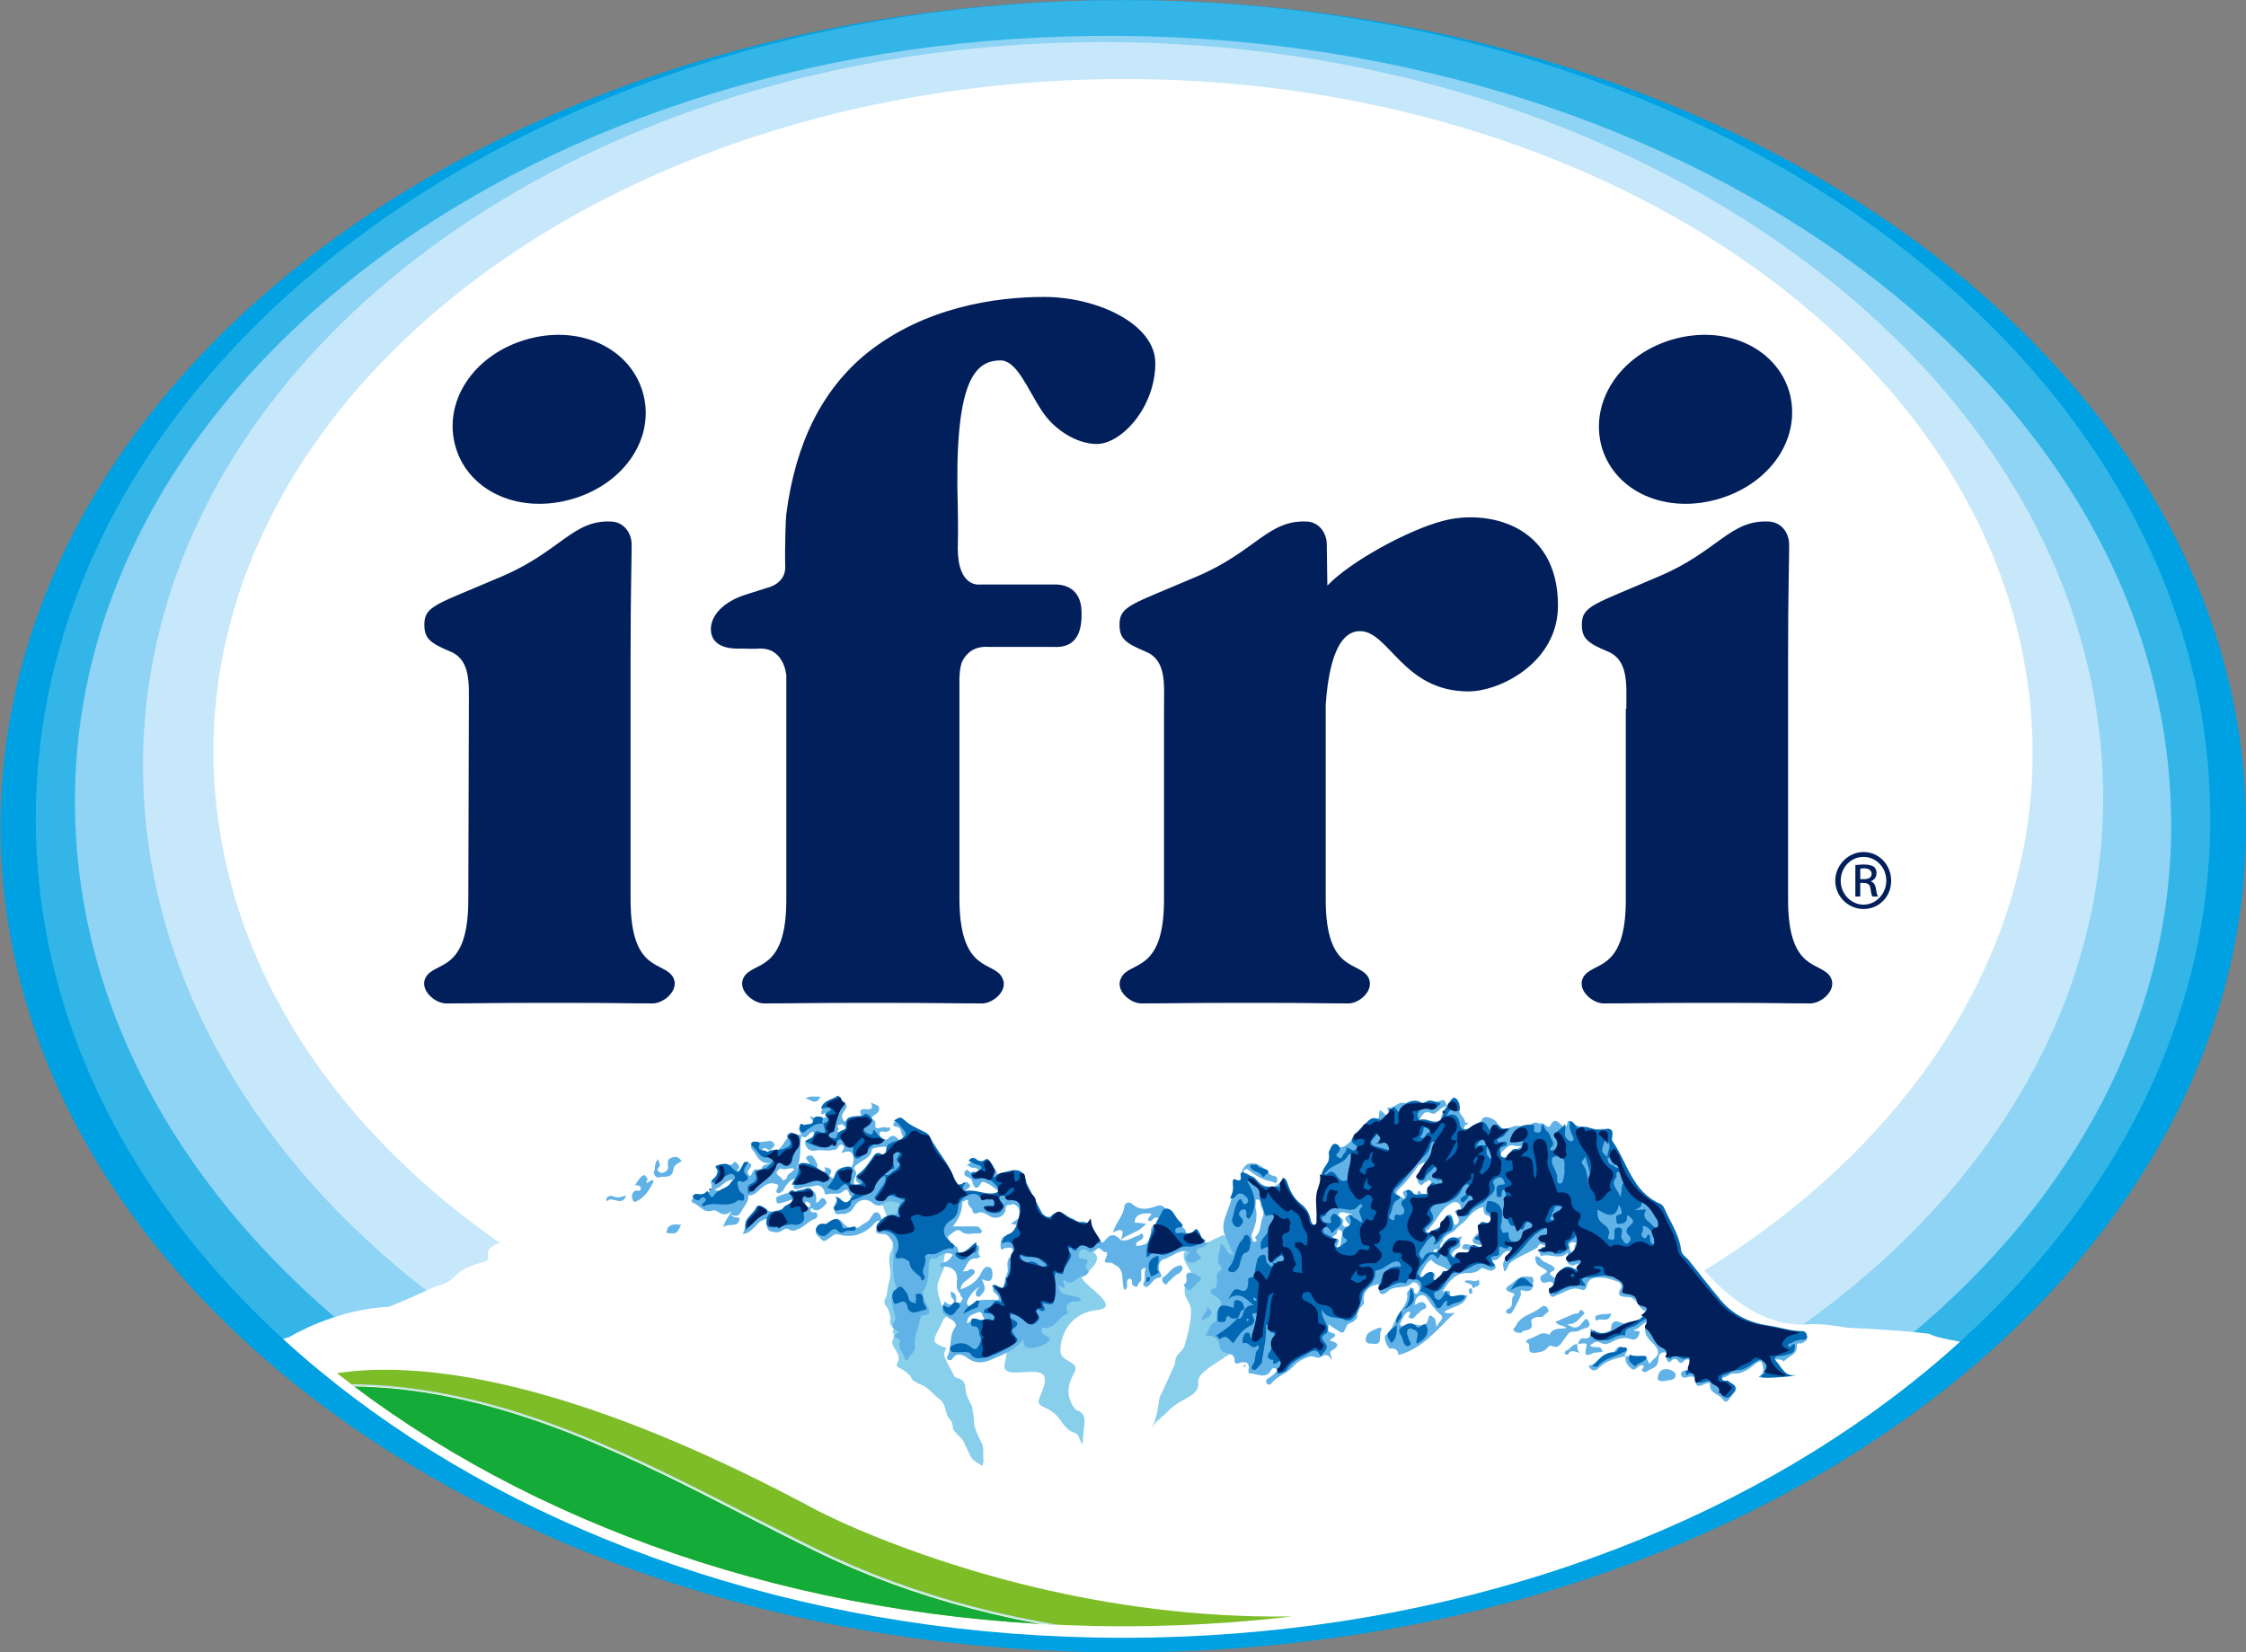 <?xml version="1.0" encoding="UTF-8"?> <svg xmlns="http://www.w3.org/2000/svg" xmlns:xlink="http://www.w3.org/1999/xlink" version="1.1" id="Layer_1" x="0px" y="0px" viewBox="0 0 413.883 304.521" style="enable-background:new 0 0 413.883 304.521;" xml:space="preserve"><rect x="0" y="0" width="413.883" height="304.521" fill="#808080" stroke="none"/> <style type="text/css"> .st0{clip-path:url(#SVGID_00000124151331145105025160000005836593063013728410_);} .st1{fill:#7CBD28;} .st2{fill-rule:evenodd;clip-rule:evenodd;fill:#00A1E2;} .st3{fill-rule:evenodd;clip-rule:evenodd;fill:#33B5E8;} .st4{clip-path:url(#SVGID_00000147901576879583729340000013389366786726227638_);} .st5{fill-rule:evenodd;clip-rule:evenodd;fill:#8FD3F5;} .st6{fill-rule:evenodd;clip-rule:evenodd;fill:#C7E8FA;} .st7{fill-rule:evenodd;clip-rule:evenodd;fill:#FFFFFF;} .st8{fill:#FFFFFF;} .st9{fill:#87CFEB;} .st10{fill-rule:evenodd;clip-rule:evenodd;fill:#61B2E7;} .st11{clip-path:url(#SVGID_00000051346899863445065810000004909094125002994584_);} .st12{fill-rule:evenodd;clip-rule:evenodd;fill:#0268B3;} .st13{fill-rule:evenodd;clip-rule:evenodd;fill:#001F5B;} .st14{clip-path:url(#SVGID_00000033337132118560119580000010473758804130176642_);} .st15{fill:#001F5B;} .st16{clip-path:url(#SVGID_00000044880058395502791940000005167336123696540322_);} .st17{fill:#14AB39;} .st18{fill:#C3E5F9;} .st19{fill:#D4EDFB;} </style> <g> <defs> <rect id="SVGID_1_" x="-34.302" y="-32.278" width="474.52" height="372.37"></rect> </defs> <clipPath id="SVGID_00000145779066227425582480000001205492463648633747_"> <use xlink:href="#SVGID_1_" style="overflow:visible;"></use> </clipPath> <g style="clip-path:url(#SVGID_00000145779066227425582480000001205492463648633747_);"> <path class="st1" d="M161.198,5.022c-0.2,0.133-0.433,0.267-0.7,0.4c-0.2-0.067-0.4-0.167-0.6-0.3 C160.365,5.122,160.798,5.088,161.198,5.022z"></path> <path class="st1" d="M159.698,5.022c0.267-0.2,0.533-0.433,0.8-0.7c0.267,0.267,0.533,0.5,0.8,0.7h-0.1 c-0.4,0.067-0.833,0.1-1.3,0.1C159.831,5.055,159.765,5.022,159.698,5.022z"></path> <path class="st2" d="M206.998,0.022c114.2,0,206.9,68.2,206.9,152.3s-92.7,152.2-206.9,152.2 c-114.3,0-206.9-68.1-206.9-152.2S92.698,0.022,206.998,0.022z"></path> <path class="st3" d="M206.998,0.022c110.6,0,200.3,67.6,200.3,150.9 c0,83.4-89.7,150.9-200.3,150.9c-110.7,0-200.4-67.5-200.4-150.9 c0-83.3,89.7-150.9,200.4-150.9V0.022z"></path> </g> </g> <g> <defs> <path id="SVGID_00000002355209743511126780000015335581737444337580_" d="M206.958,0.052 c110.66,0,200.37,67.55,200.37,150.89c0,83.33-89.71,150.89-200.37,150.89s-200.37-67.56-200.37-150.89 c0-83.34,89.71-150.89,200.37-150.89L206.958,0.052z"></path> </defs> <clipPath id="SVGID_00000062182272353016290940000013483398805334257544_"> <use xlink:href="#SVGID_00000002355209743511126780000015335581737444337580_" style="overflow:visible;"></use> </clipPath> <g style="clip-path:url(#SVGID_00000062182272353016290940000013483398805334257544_);"> <path class="st5" d="M196.398,6.722c106.6-3.2,197.6,58.3,203.4,137.4 c5.9,79.1-75.8,145.8-182.3,148.9c-106.5,3.2-197.6-58.3-203.4-137.4 c-5.8-79,75.8-145.7,182.3-148.9H196.398z"></path> <path class="st6" d="M197.498,7.822c99.6-2.4,184.6,56.7,189.8,131.9 c5.3,75.2-71.3,138.1-170.9,140.5s-184.6-56.7-189.8-131.9S97.898,10.222,197.498,7.822z"></path> <path class="st7" d="M187.398,15.422c92-8,175.2,40.7,186,108.8 c10.8,68.1-55,129.7-146.9,137.7s-175.2-40.7-186-108.8 C29.698,85.022,95.498,23.422,187.398,15.422z"></path> <path class="st8" d="M53.298,246.422c0,0,8.2-5.1,18.4-5.6c0,0,4.4-1.8,6.5-2.8s1.8-0.8,3.6-1.4 c1.8-0.7,2.3-2.2,4.5-3.1c2.3-1,3.4-0.8,3.6-1.5c0.2-0.6-0.6-1.6,1.3-2.6 c2-1,2.3-0.6,4.7-3.4c2.4-2.7,3.1-3.7,4.1-3.9c0.9-0.1,1.1-0.1,1.9-0.1 c0.8,0,1.6,0,2.1-0.4c0.5-0.3,0.5,0.2,1.5-0.1c1-0.4,1.1,0,1.8-0.8c0.6-0.8,2.6-2.3,2.6-2.3 l2.4-2c0,0,1.6-0.6,2.9-0.8c1.3-0.1,1.8-0.3,2.6-0.6s-0.2,0.6,3.2-2.4 c3.5-3.1,4.3-3.3,5.6-3.1c1.3,0.1,2.2,0,3.7-0.5s1.3-0.3,2.9-0.7 c1.6-0.3,3.6-1.1,4.9-2.1c1.3-0.9,2.7-1.9,2.7-1.9l2.6-1.8l3.3-1.3c0,0,1.4-0.2,2.2-0.2 c0.9,0,1.5,0.4,2.6,0.2l1.2-0.2h2.1l1.4,0.8c1.5,0.7,1.8,0.2,2.8,0.2s0-0.2,1,0 c0.9,0.2,1.6,0.5,2.1,0.7c0.5,0.1,1.3,0.4,1.3,0.4s0-0.1,1.3,0.7s3.7,2.8,5.2,3.4 c1.4,0.6,2.2,0.2,2.9,1.6c0.6,1.5,3.4,6.2,3.4,6.2s1.4-0.2,1.9-1.3s1.3-1.6,2-1.3 c0.6,0.3,0.6,0.8,1.6,0.5s2.1,0.1,2.4,1.1l0.4,1l0.1,1.1c0,0,4.1-2.6,5,0.5 c0,0,1,2.6,2,3.9c1,1.3,1,2.6,1.5,2.9c0.4,0.3,0.4-0.5,1.9-0.5s1.6-0.1,2.6,0.5 c1,0.7,1.5,1.2,2.1,1.3c0.7,0.2,1.1-0.3,1.6-0.5c0.5-0.1,1.4-0.2,1.8,0.2 l1.1,1.1l1.2,1.2c0,0,1.4-1.8,1.8-2.6c0.3-0.8,0.1-3.3,0.9-3.3s1.8,0.2,2.3,0.7 s0.5,0.5,1.6,0.5c1.2,0,2-0.7,2.8-0.5c0.8,0.1,2.7,0.9,3.9,3.2c0,0,1.3,2,2.9,1.5l1.1,1.3 c0,0,1.2,1.6,3.1-0.7c0,0,0-2.9,1.8-7.1c0,0-0.7-1.6-0.3-2.3 c0.3-0.6,1.1-1.4,1.1-1.4c1.3-1.3,1.6-2,2.1-2.1c0.5-0.2,1.3-0.5,2,0.1 c0.6,0.7-0.2,0.2,1.7,1c2,0.8,2.8,0.5,3.3,1.1c0.5,0.7,0.3,1.2,1.1,2s0.5,1.4,1.5,2.6 c1,1.1,1.3,1.1,1.6,2.4c0.3,1.3,2.1,4.7,1.6-0.7c0,0-0.8-3.7,0.7-6 c0,0,0.5-1.6,0.8-2.2c0.3-0.7,0.2-1.5,0.5-2.3s0.6-1.6,1.1-1.8 c0.5-0.1,0.8-0.1,1.6-0.5c0.8-0.3,1-0.8,1.8-1.3s0.8-1.1,1.6-1.7 c0.8-0.7,1.8-1.5,1.8-1.5s0.8-0.7,1.3-1s0.5-0.5,1.8-0.8c1.3-0.3,3.2-0.8,3.2-0.8 s1.2-0.2,1.7-0.2h1.8c0.6,0,1.6,0.2,2.5-0.1c1-0.4,1.5-0.5,2-0.5s0.6-0.7,1.5,0.1 c0.8,0.9,0-0.3,0.8,0.9c0.8,1.1,0.8,2.6,2.1,2.7c1.3,0.2,1.3-0.3,2.6-0.1 c1.3,0.1,1.3,0.3,2.1,0.8s1.4,0.8,2.2,0.6c0.9-0.1,2.3,0,2.3,0 s0.8,0,1.5-0.1c0.6-0.2,1.4-0.5,1.9-0.4c0.5,0.2,0.3,0.4,1.3,0l1-0.3 c0,0,1.3,0.8,1.8,0.7c0.5-0.2-1,0.1,0.5-0.2c1.4-0.3,0.8-0.3,2.4,0.2 c1.6,0.4,2.1,0.4,2.9,0.4h2.6c0,0,1,0.7,1,1.3c0,0.7,3.9,10.6,7.9,11.7 c0,0,3.3,0.3,5.4,10.6c0,0,9.9,14.9,22.4,13.4c0,0,2.4,0,3.5,0.2 c1.2,0.1,2.9,0.5,3.9,0.5s14.2,0.8,14.7,1.2c1.7,1.2,18.3,3.1,20.5,4.5 c1.5,1,10.7,0.9,10.7,0.9s-37.1,47.3-114.3,65.2c-93.7,21.7-163.1-12-175-17 c-39.3-16.5-71.5-51.8-71.5-51.8S34.798,252.122,53.298,246.422z"></path> <path class="st9" d="M199.498,235.222c-1.2,0.9,7.8,5.6,2.7,6.2c-5.5,0.6-6.8,5.2-6.8,7.5 s3.9,1.8,2.5,4.2c-2.5,4.2,0.5,6.8,0.5,6.8s1.8,0.1,1.4,2.8 c-0.4,2.8,0,4.7-1,2.1c-0.6-1.4-1.2,0.1-3.4-3.1s-4.9-1.8-3.7-4.5 s1.4-4.3-1.1-4.4c-2.6-0.1-6.2,1-5.4-1.8c0.7-2.8,2.7-19.6,2.7-19.6l6.4-5.5 l5.8,4.4c0,0,5,0.6-0.6,4.9H199.498z M216.498,251.422c0.1-2.4,1.4-1.8,1.9-3.8 c0.5-1.9,1.7-6,0.7-7.5c-2.3-3.5,1.1-4.6,0.4-5.7c-3.4-4.8,0.5-4.2,0.5-4.2l5.3-2.6 l5.7,1.7c0,0-0.7,3.7,3,4.6c2.5,0.5-6.6-3.2-5.1,13.2c0.2,2-8.5,5.1-8.1,7.6 c0.3,2.6-2.9,2.8-5.2,5c-2.3,2.3-2.5,2-3.1,3.2s0.6-1.2,0.9-3.6 c0.3-2.4,0.6-2.4,0.6-2.4 M163.698,211.322h5.5l5.2,4.8l3.1,4.1l-2.6,5.8l-0.3,4 c0,0-0.5,0.9-0.6,1.9c-0.2,0.9,0,1.7,0,1.7s-0.5,1.1-0.9,2.1 c-0.4,0.9-0.6,1.8,0.2,4.1s0.5,0.9,0.9,2.3s0,0-0.5,1.4 c-0.6,1.3-1.4,2.5-1.5,3.4c-0.2,0.8,2.2,1.5,2.2,1.5s-0.4,0.6-0.4,1.2 c0,0.5,0.4,1.2,0.8,2s0.5,0.8,0.9,1.7c0.4,0.8,0.7,0.5,1.4,0.9s0.8,1.2,0.9,2.3 c0.2,1.1,1.1,2.6,1.1,2.6s0.4,2,0.4,2.9c0,0.8,0.3,1.7,1,3.1 c0.7,1.3,0.7,1.2,0.7,3.7c0.1,1-0.2,1.3-0.2,1.3s-1.6-0.8-2-1.5s-0.4-0.8-1-2 c-0.5-1.2-0.5-1.2-1.6-2.3c-1.1-1.1-0.7-1.1-0.9-1.9 c-0.3-0.9-0.6-0.9-0.9-1.4c-0.2-0.5-0.2-0.9-0.6-2c-0.5-1.1-0.5-0.8-1.3-1.5 s-0.9-1-2-1.8s-1-0.4-1.9-1c-1-0.5-0.7-0.8-1.2-1.3c-0.6-0.6-1.1-1-2-1.4 c-0.8-0.4,0-0.9,0-1.7c0-0.9-0.4-1.1-0.8-1.9c-0.5-0.9-0.5-1-0.1-2 c0.3-0.9-0.5-0.6-0.1-1.2c0.4-0.5-0.6-0.8-0.6-1.5s0.2-0.9,0-1.3 c-0.1-0.4-0.3-1.3-0.7-1.7c-0.4-0.4-0.4-1.1-0.1-1.5c0.3-0.4,0.3-1.9,0.7-3.2 c0.4-1.4,0-2.5,0-3.3s-0.2-1.2,0.4-2.3c0.5-1.1,0.1-3.3,0-4.5s-0.6-1.1-1-2.1 c-0.4-0.9-0.4-1.7-1.6-3.2c-1-1.3-1.3-1.5-1.5-2.3c-0.067-0.2-0.1-0.4-0.1-0.6 L163.698,211.322z"></path> <path class="st10" d="M299.598,249.922v0.1h-0.1L299.598,249.922z M302.398,249.922 c0.3,0,0.6-0.1,0.9,0.2c0.4,0.3,0.5,1.8,1,0.8 c0.4-0.6,2.1-1.2,0.7-2.9c-0.8-1-2.8-2.2-1.3-4.4 c-1.3,0.2-1.6,1.5-2.7,1.4c0.3,0.6,1.4-0.1,1.1,0.7 c-0.1,0.5-0.5,1.4-1.5,1.1c-1.4-0.6-2.7,0-3.8,0.6 c-0.7,0.3-1.1,0.4-1.7,0.1c-0.9-0.4-0.9-0.4-2.1,0.4 c0.6,0.8,2.1-0.3,2.3,1.2c-0.5,0.1-1.1,0.1-1.6,0.2 c-0.9,0.3-1.9,1.1-1.4-1c0.4-1.3-1-0.5-1.5-0.7c0.1-0.5,0.5-1,0.9-1 c1.5,0.3,1.4-0.7,1.4-1.8c1.1,0.9,2.2,1.1,3.4,0.5 c0.3-0.1,0.4-0.1,0.4-0.5c0-1.2,0.7-1.6,1.7-1.1 c1.2,0.7,4.2-0.6,4.5-1.8c0.1-0.1,0.1-0.3,0.1-0.3 c-1.4-0.5-1.5-2.6-3.3-2.6c-0.6,0-2.3,0-1.2-1.6c0.3-0.4-0.1-1-0.5-1.2 c-1.4-0.5-2.8-1-4.4-0.7c-0.7,0.1-1.3,0.7-1.4,1.5c-0.1,0.5-0.5,0.9-0.9,0.7 c-1.8-0.8-3.2,0.5-4.7,1c-0.4,0.1-0.7,0.6-1.1,0 c-0.3-0.4-0.4-1.1,0.1-1.4c1.1-0.7,0-1.2-0.2-1.1 c-0.7,0-1.4,0.6-1.7-0.4c-0.3-1,0.9-0.9,1.2-1.5 c-0.6-0.8-1.9-0.8-2.1-1.9c-0.2-0.7-0.2-1.2,0.7-0.7 c0.5,0.8,1.3,1,2.1,1.4c0.6,0.4,1.1,0.8,0.2,1.2c-0.8,0.5-0.2,0.6,0,0.8 c0.5,0.6,0.9,0.3,1-0.1c0.3-1.5,1.4-1.2,2.4-1.2c0.7,0,1.5,0.2,1.5-1 c-0.6,0.2-1.2,0.7-1.8,0.1c-0.6-0.5-0.2-1.1-0.2-2.1 c-1.6,1.6-3.4,0-5,0.7c0.1-0.5-0.6-0.8-0.3-1.3 c0.4-0.1,0.9,0.2,1.4-0.4c-0.7-0.4-1.2-1.1-1.7,0.1 c-1.6,1-3.5,1.6-5,2.8c-0.6,0.5-0.4,1.3-1.1,1.6 c-0.4-1.7-0.4-1.7,1.3-3.7c-1.7-0.6-1.9,1.9-3.4,1.6 c-0.4,0.7,1.1,1,0.3,1.7c-0.6,0.5-1.2,0.1-1.8-0.1 c-0.2-0.1-0.5-0.2-0.5-0.2c-0.8,0.8-1.5,1-2.7,1c-2-0.1-3.4,1.4-4.6,3.4 c0.6,0,1.6-0.7,1.4,0.7c-0.1,0.3,0.2,0.4,0.6,0.2 c0.8-0.4,1.7-0.1,2.6-0.2c-0.6,2.2-2.9,1.9-4.3,3.1 c0.7,0.3,1.3,0.2,2,0.1c-3.2,2.9-5.8,6.6-10.4,7.8 c0-0.7-0.4-1.3-1.5-1.2c-0.5,0.1-1.3-2.1-0.9-2.4c1.4-1,1.6-2.8,2.5-4.1 c0.7-1,1.7-2,1.5-3.5c-0.1-0.5,0.4-0.9,0.9-1.1c0.5-0.1,0.3,0.4,0.4,0.7 c0.3,0.7,0.7,0.1,0.8-0.1c0.3-0.4,0.2-0.8,0-1.2 c-0.3-0.5-1-0.6-1.2-0.4c-1.2,1.3-3.2,0.3-4.5,1.6 c-1,0.9-1.7,0.5-1.6-0.8c0.1-0.8-0.5-0.5-0.6-0.4c-1.4,0.2-2.4,1.5-2.2,3 c0.1,0.3,0,0.5-0.2,0.7c-0.6,0.6-1,1.2-1,2.1c0,0.5-0.5,0.7-0.8,1 c-0.2,0.1-0.5,0.2-0.7,0.3c-0.8,0.3-0.6,2.2-1.7,1.5 c-0.7-0.4-1.4-0.8-2.1-1.4c0.1,0.6-0.3,1.4,0.3,1.5 c1.9,0.5,0.5,0.9-0.1,1.5c1.5,0.4,2.1,0.9,0.4,1.9c-0.7,0.3,0.1,1,0,1.7 c-0.6-1.1-1.2-1.1-2.1-0.5c-0.5,0.4-1.3-0.4-2.1-0.1 c-1.1,0.4-2.1,0.9-2.9,1.8c-1.1,1.3-2.8,1.7-3.9,3 c-0.2,0.4-0.7,0.5-1,0.1c-0.2-0.3-0.1-0.7,0.3-0.9 c0.5-0.3,0.9-0.6,1.3-1c0.2-0.2,0.5-0.5,0.1-0.8 c-0.2-0.1-0.6-0.2-0.8,0.2c-1,1.9-2.6,0.7-3.9,0.7 c-0.5,0-0.3-0.5-0.3-0.8c0.2-1-0.4-1.5-1.5-1.2c-0.4,0.1-1.2,0.5-1.1-0.5 c0-1-0.7-1-1.3-1.2c-0.7-0.2-1.4-0.4-1.5-1.5c0-1.2-1.3-2-2.6-1.7 c0.7-0.9,0.6-2.1,1.8-2.6c0.4-0.2,0.2-0.5,0.3-0.8c0-0.5-0.1-1,0.3-1.4 c1.1-1.3,0.4-2-0.8-2.7c-0.6-0.3-1.1-1,0.1-1.3 c0.6-0.1,0.2-0.6,0.4-0.9c0.3-0.8-0.5-1.9,0.8-2.4 c0.1,0,0.2-0.4,0.1-0.5c-1.4-1.5-0.1-2.9-0.2-4.4c1.2,0.3,0.9,2.1,2.4,2 c-0.533-1.2-1.033-2.333-1.5-3.4c-1-2.2,0.3-4.1,0.9-6.1 c0.2-0.8,0.5-1.6,0.6-2.4c0-0.6-0.8-2,1.1-1.4c0.3,0,0.3-0.4,0.3-0.6v-0.8 c0.2-1,0.7-2,1.6-2.1c1.1-0.2,2.1,0.4,2.8,1.1c0.5,0.5,0.9,1.1,1.7,1.2 c0.7,0.1,0.6,0.8,0.5,1.1c-0.2,0.4-0.7,0-1-0.1c-1.7-0.2-3-1.2-4.4-2.2 c-0.2-0.2-0.5,0-0.7,0.3c-0.2,0.4,0.3,0.3,0.5,0.4c0.7,0.5,1.5,0.9,2.2,1.5 c1.5,1.5,2.6,1.5,4.2,0c0.5-0.4,0.8-0.3,0.9,0.2c0.7,2.1,1.9,3.8,3.6,5.2 c0.6,0.5,0.8,1.4,1,2.2c0.1,0.4,0.3,0.9,0.8,0.8s0.4-0.6,0.5-0.9 c0.2-1.8-0.4-3.5,0.1-5.2c0.6-1.7,0.3-3.7,1.6-5.2c0.3-0.4,0.3-0.8,0.3-1.3 c0-1.8,0.5-1.9,2.3-2.1c0.8-0.1,1.8-1.1,2.4-2c0.8-1.3,2.4-1.8,3.1-3.2 c0.1-0.1,0.1-0.2,0.2-0.1c1.7,0.7,1-1,1.4-1.5c0.6,0.2,0.8,0.9,1.5,1 c0.5-0.5-0.5-1.6,0-1.5c1.2,0.2,1.9-1.3,3.1-0.8c0.5,0.2,0.9,0.5,1.3-0.1 c0.2-0.2,0.6-0.3,0.8-0.2c1.6,1,3.1,0.3,4.5-0.2c1-0.4,0.8,0.6,1.1,0.9 c0.9,0.2,0.1-1.4,1.2-1c0.8,0.3,1,1,1.1,1.8c0,0.9,1,1.4,1.1,2.3 c0,0.2,1.3,0.1,0.1,0.5c-0.2,0.1-0.4,0.6-0.3,0.7c0.2,0.3,0.7,0.3,0.8,0.1 c0.5-1,2-0.5,2.5-1.8c0.3-1,2.7-0.2,3,1.1c0.3,0.8,0.7,1.6,1.5,0.9 c1.1-1,2.1-0.9,3.2-0.7c1,0.2,1.6-1.2,2.7-0.6c0.1,0.1,0.8-0.2,1.2,0.3 c0.3,0.3,0.8,0.5,1,0.1c0.7-1.5,1.4-0.7,2.1,0c0.3,0.2,0.8,0.3,0.9,0 c0.3-1.7,0.9-0.4,1.3-0.2c0.5,0.3,1.5,0.4,1.6,0.5c1.4,1.1,2.9,0,4.3,0.4 c0.7,0.3,1.2,0.8,1.1,1.6c-0.1,0.3-0.2,0.8-0.1,1c2.5,3.1,2.9,7.7,6.5,9.9 c3.7,2.4,5,6,6.1,9.8c0.2,0.9,0.8,1.4,1.3,2.1c2,2.5,4,5,6.1,7.5 c2.3,2.7,5.3,4.2,8.9,4.7c2,0.3,4,1,6.1,0.9c0.7,0,1,0.4,1.1,0.8 c0.1,0.6-0.5,0.9-0.9,1.1c-0.3,0.2-1-0.2-1,0.4c0.2,1.8-1.6,2-2.4,3 c-0.5-0.5-1.1-0.4-1.9-0.4c1.2,1.4,1.8,3.3,4.2,2.8 c0.1,0.2-7.9,1-6.8,0.3s0.7-1.6,0.5-2.4c-0.2-0.6-0.7-0.2-1.2,0.1 c-1.1,0.9-2.3,1.9-3.9,1.8c-1-0.1-1.4,0.9-2.5,0.8 c0.7,0.8,1.5,0.7,2.2,1.2c0.8,0.7,0.8,1.1,0.1,1.7 c-0.3,0.2-0.3,0.6-0.6,0.8c-0.4,0.5-0.7,1.2-1.4,0.2s-2.4-1-2.3-2.7 c0-0.6-0.7-0.1-1.1,0c-0.8,0.4-1.5,0.6-1.6-0.7 c-0.1-0.8-0.6-0.8-1.2-0.7c-0.5,0.1-1.2,0.5-1.4-0.3 c-0.2-0.6,0.3-0.8,1-0.9c0.9-0.2,0.7-1.1,0.5-1.7s-0.7-0.3-1.1,0.1 c-0.2,0.2-0.5,0.4-0.8,0.1c-0.5-0.7-0.9-0.8-1.6-0.1 c-0.3,0.4-0.5-0.1-0.7-0.4c-0.1-0.5,0.5-1.3-0.5-1.3c-0.8,0-1,0.8-1,1.3 c0,1.2-0.8,1.6-1.6,1.9c-0.4,0.2-0.8,0.7-1.3,0.3 c-0.5-0.4,0.5-0.7,0.1-1.1c-0.9-0.3-1.4,1.3-2.2,0.6 c-0.6-0.5-1.3-1.3-1-2.3h2.8L302.398,249.922z M290.798,247.622l-0.1-0.1 C290.698,247.588,290.731,247.622,290.798,247.622z M289.698,230.822c1.1-0.1,0.1-1,0.6-1.4 c0.3-0.2,0-0.5-0.3-0.5c-0.5,0-1,0.3-0.8,0.7c0.2,0.4,0,1,0.5,1.2L289.698,230.822z M249.298,223.822c-1-0.2-2-0.6-2.4-0.3c-0.9,0.7,0.9,0.9,0.6,1.7 c-0.1,0.2-0.1,0.5,0,0.6c0.2,0.3,0.4,0.3,0.8,0.2 c0.6-0.3,0.3-0.4,0.1-0.6C247.498,224.422,247.898,224.022,249.298,223.822z M245.398,228.222c2.5-0.1,0.6,1.3,0.8,2c0.9-0.5,0.8-0.5,1-2.1 c0.1-0.6,0.4-1.1-0.2-1.4c-0.8-0.5-0.4,0.8-1,0.9 c-0.2,0-0.3,0.3-0.6,0.6H245.398z M280.398,211.222c-0.4,0-1,0.1-1.4-0.1 c-1.1-0.3-1.6,0.7-2.2,1.1c-0.3,0.2-0.3,0.9,0,1.2c0.1,0.1,0.7,0,0.7-0.1 c0.5-1.4,2-1.3,2.9-2.1V211.222z M261.398,206.622c0.9-0.2,1.8-0.2,2.6,0.2 c0.4,0.2,1.3,0.5,1.4-0.2c0.2-1,0.5-1.9,1.2-2.8c-1.3,0.2-1.9,1.7-2.7,1.4 c-1.6-0.8-1.9,0.5-2.5,1.4V206.622z M232.798,224.022c0.2-0.9-0.6-1.6-0.5-2.4 c0-0.3-0.3-0.6-0.7-0.6c-0.3,0.1-0.2,0.5-0.2,0.7c0,0.3-0.1,0.7,0,1 c0.4,1.7-0.1,3.2-0.7,4.7c-0.3,0.6,0.3,0.9,0.1,1.3 c0.2,0.1,0.4,0.2,0.5,0.1c0.7-0.2-0.1-0.5,0-0.8 c0.2-0.3,0.4-0.5,0.6-0.8c0.5-1,0.4-2.2,0.9-3.2H232.798z M267.198,234.322 c-1-1-2.6-1-3.4-2.1c0-0.1-0.1-0.1-0.1,0c-0.6,0.1-2.1,2.5-2,3.3 c0.9-0.3,1.3-1.5,2.4-0.9c0.9,0.4-0.2,1,0.3,1.5 c1.2-0.1,0.9-2.4,2.8-1.8H267.198z M268.098,223.222c0.3-0.5,1.1,0.2,1.1-0.5 c0-1-0.8-1.5-1.7-1c-2.2,1.1-2.8,3.6-4.6,5.1c-0.2,0.2,0.1,0.7,0.3,0.5 c0.6-0.6,1.8-0.5,2.2-1.5c0.4-0.8,1-1.9,1.6-2c0.9-0.1,0.6,1.3,1.1,1.9 l0.1,0.1C269.598,224.922,268.298,224.022,268.098,223.222z M262.498,214.122 c-0.5,0.4-1,0.4-1.3,0.9c-0.8,1.2-1.7,2.333-2.7,3.4c-1.6,1.5-1.6,1.5,0.3,2.5 c0.3-0.5-0.8-1.1,0.1-1.5c0.6-0.2,1.3-0.2,1.6,0.6c0.1,0.3,0.6,0.6,0.7,0.1 c0.2-1.4,0.6-0.2,0.8-0.1c0.4,0.2,0.5,0.8,1.1,0.6c-0.5-0.8-0.2-1.5,0.3-2.2 c0.1-0.2,0.6-0.3,0.2-0.8c-0.4-0.4-0.6,0.2-0.8,0.2c-0.5,0-0.7,1.1-1.3,0.3 c-0.5-0.5-0.3-1.1,0-1.8c0.2-0.7,1-1.2,1-2.2H262.498z M264.798,244.522c0.2-1,1.7-1.5,0.5-2.4 c-0.8-0.7-1.4-1.5-2-2.4c-0.3-0.5-0.7-1.2-1.5-1s-1,0.9-1.1,1.8 c0.8-0.5,1.5-0.9,2-0.1c0.5,0.9-0.7,0.8-1,1.3c-0.1,0.2-0.4,0.4-0.6,0.5 c-0.3,0.4-0.7,1-1.3,0.7c-0.7-0.3,0.5-0.8-0.1-1.2 c-0.9,0.2-1.1,1.1-1.5,1.8c-0.5,0.8,0,0.9,0.5,0.8 c0.9-0.4,1.8-0.3,2.8-0.1c0.7,0.2,1.5-0.1,1.7-1.2 c0.2-1,0.6-0.5,1.1-0.1c0.4,0.4,0.1,0.8,0.5,1.6V244.522z M265.998,229.122 c0.9-1,2.2-0.8,3.5-1.3c-0.5,0.6-0.4,1.1-0.4,1.6c0,0.6-0.6,0.6-0.9,0.9 s-0.9,0.5-0.5,1.4c0.8-1.2,2.1-0.6,3-1.1c-0.1-0.8-1.5,0.1-1.2-0.9 c0.3-0.8,1-0.3,1.5-0.3c0.7,0.1,1.2,0.8,2.3,0.1 c-2.5-0.2-2.3-1.1-0.9-2.3v-0.3c-0.133-1,0.3-1.433,1.3-1.3 c0.5,0.1,0.8-0.2,1-0.7c0.1-0.4-0.2-0.8-0.5-0.9c-1-0.2-0.7-1-0.9-1.6 c-1.3,0.4-2.2,1.2-2.9,2.1c-0.6,0.8-1.6,1.3-2.1,2 c-0.8,0.9-2.2,1-2.5,2.3c-0.4,0.3-0.4,0.7-0.4,1.1 c0.5-0.1,0.3-0.6,0.6-0.8V229.122z M264.598,230.222c-0.4,0-0.5,0.2-0.4,0.4 c0,0.1,0.3,0.2,0.4,0.2c0.1-0.1,0.2-0.3,0.3-0.5 C264.765,230.255,264.665,230.222,264.598,230.222z M162.598,225.022c1.4-0.8,3.2-1.1,3.5-3.1 c-1.1-0.4-2.3-1-3.5,0.1c-0.4,0.3-1.2,0.2-1.8-0.3c-1.1-1-2.7-0.7-3.4,0.7 c-0.6,1-1.4,1.4-2.5,1.3c-0.4,0-0.9,0.3-1.1-0.5c-0.1-0.9,0.1-1.7,0.6-2.3 c0.3-0.4,0.7,0.3,0.9,0.5c0.6,0.5,1,0.5,1.4,0c0.3-0.3,0.8-0.6,0.1-1c-0.5-0.2-0.3-1.8-1.4-0.9 c-0.9,0.9-2,0.2-3,0.6c-0.5,0.1-0.4-0.3-0.5-0.6c-0.3-0.8-0.9-1.2-1.7-1 c-0.8,0.3-1.7,0.1-2.4,0.4c-2.4,0.8-1.3-0.7-1.2-1.7c-1,0.1-1.4,0.9-1.9,1.5 c-0.2,0.4-0.5,0.9-0.9,1.1c-0.3,0.1-0.9,0.1-0.7-0.5c0.2-0.4,0.6-1,0-1.1 c-0.5-0.1-1-0.3-1.6,0c-1.4,0.4-1.9,2.1-3.6,2.1c0.1,1-0.6,1.8-1.1,2.6 c-0.4,0.7-0.7,1.6-2.2,0.9c0.8,0.8,1.3,0.4,1.7,0.7c-0.2,2-2.1,0.7-3,1.7 c0.2-1.3,1.1-2,1.5-3.1c-0.8,0.9-1.7,0.8-2.5,0.2c-0.4-0.3-0.8-0.3-1.1-0.2 c-1.6,0.5-2.3-1.1-3.6-1.5c-0.1-0.1-0.3-0.2-0.1-0.5c0.4-0.5,0.9-0.9,1.6-0.9 c1.3-0.1,2.3-0.9,2-2c-0.5-1.4,1.6-0.6,1.2-1.7c-0.3-1,0-1.6,1-1.9c0.6-0.2,1.5,0.5,2-0.5 c0.1-0.2,0.7,0.4,0.9,0.8c0.2,0.4-0.5,0.7-0.3,1.2c1.1,0.2,0.8-0.8,1.1-1.3 c0.2-0.4,0.5-0.8,1.1-0.5c0.4,0.3,0.5,0.6,0,1.1c-0.467,0.467-0.433,0.9,0.1,1.3 c0.6-0.3,0.5-1.9,1.7-0.9c0.2,0.2,0.5,0,0.5-0.2c-0.1-1.2,1-0.9,1.7-1.3c-2.2,0.4-2.6-1.5-3.5-2.5 c-0.4-0.5-0.1-1,0.5-1.2c0.7-0.1,1.5-0.2,2.3-0.3c0.5-0.1,0.9-0.1,1.2,0.4 c0.2,0.3,0.1,0.5-0.1,0.7c-0.4,0.3-0.6,0.8-1.2,0.3c-0.3-0.2-0.6-0.2-0.9,0.1 c1.5,1,2.9,0.8,4.2-1.4c0.9-1.4,1.8-1.5,3.1-1.2c-0.4-0.9-1.1-1.8,0.8-1.6 c0.5,0.1,1,0.2,1.3-0.3c0.6-0.8-0.5-0.9-0.5-1.6c0.7,0.3,1.4,0.3,2.2,0.3c0.5,0,1.1-0.1,1-0.7 c-0.2-0.8-0.8,0.4-1.2-0.1c0.1-1.1,0.9-1.7,1.7-2.3c1-0.8,2.7-0.3,3,0.9c0.1,0.3-0.3,0.7-0.5,1.1 c-0.4,0.467-0.433,0.967-0.1,1.5c0.4,0.6,0.9,0.1,1.2-0.1c0.8-0.3,1.6-0.3,2.5-0.3 c-0.9-1.1-0.8-1.8,0.7-1.6c1.2,0.1,0.9-0.6,0.7-1.3c0.5,0.5,1.5,0.4,1.5,1.1 c0.1,0.9-0.8,1.2-1.5,1.7c0.2,0.5,1,0.4,0.8,1.5c-0.1,1.1,1.4,0,2.1,0.4 c0.1,0.1,0.3-0.2,0.6,0c0.2,0.7-0.6,0.7-0.9,0.8c-0.3,0-0.7-0.4-1,0.2 c-0.1,0.4,0.2,0.7,0.4,1s0.8,0.3,1.1,0.1c0.8-1,1.4-0.6,2.1,0.2c0.2,0.3,0.4,0.2,0.7,0 s0.2-0.4,0-0.7c-0.5-0.6-0.1-1.8-1.5-1.8c-0.4,0-0.3-0.7,0-0.9c0.5-0.4,1.1-0.9,1.7-0.3 c1.2,1.3,2.7,2.1,4.2,2.9c0.3,0.2,0.6,0.5,0.8,0.8c1.7,2.7,3.3,5.4,4.9,8.1 c0.2,0.4,0.2,0.9,0.7,0.4c0.4-0.5,0.6-1.2,1.3-0.5c0.8,0.8-0.5,0.9-0.5,1.3 c-0.1,0.5,0.2,0.4,0.3,0.4c1.6-0.4,3,0.2,4.5,0.6c0.5,0.1,0.9,0,1.1-0.4 c0.3-0.5-0.1-0.6-0.4-0.9c-0.6-0.4-1.1-0.9-1.8-1.1c-0.3-0.2-0.7-0.3-0.9,0 c-1,1.9-1.5,0.3-1.7-0.5c-0.3-0.7-2.1-0.6-1.1-1.9c0.3-0.1,0.5,0.2,0.8,0.4 c0.4,0.3,0.9,0.3,1.3,0l0.3-0.3c-0.3-0.5-0.7-0.5-1.2-0.5c-0.4,0-0.7-0.6-1.2-0.4 c0.7-0.4,1.3-0.8,1.5-1.5c0.7,0.2,1.1,1.7,2,0.4c0.4,0.2,0.9,0.4,1,0.7 c0.1,0.9,1.3,0.9,1.2,1.9c0.7,0,1.5,0.1,2.1-0.1c1.5-0.6,3.2,0.2,3.3,1.8 c0.1,1,0.4,1.7,1.1,2.4c0.5,0.4,0.8,0.9,0.9,1.6c0.2,2.3,1.8,3,3.7,1.8 c0.3-0.2,0.6-0.2,0.9,0c0.9,1.1,2.4,0.9,3.5,1.6c1,0.6,1.5,0.2,1.8-0.9 c-0.3,1.6,0.7,2.6,1.4,3.8c0.4,0.7,0.7,1,1.4,0.1c0.8-1.1,1.8-1,2.7,0.1 c0.067-0.067,0.1-0.133,0.1-0.2c0.5-1.3,0.5-2.2-1.5-1.2c0.5-1.8,1.9-3,2.1-4.8 c0.1-0.7,0.9-1,1.6-0.3c1.3,1.1,2.8,0.8,4.2,0.3c0.8-0.3,1.1-0.2,1.7,0.3 c1.3,1.1,2.2,2.6,3.5,3.8c0,0,0.2,0.1,0.2,0.2c0.5,2.2,1.2,0.5,1.9,0.2 c1,0.5,0.6,2.4,2.5,2.2c-0.4,0.3-0.7,0.7-1,0.8 c-2.1,0.3-1.4,1.1-0.4,1.9c-1,1.1-2.2,1.3-2.8,0.5c-0.3-0.4-0.1-0.8,0.7-1.5 c-2-0.7-3.3,1-5,1.4c-0.6,0.2-1.1,1.5-0.5,2.4c0.4,0.7,0.3,0.9-0.5,1 c-0.7,0.2-1,0.9-1.6,1.4c-0.2,0.1-0.4,0.4-0.6,0.2 c-0.2-0.1-0.6-0.4-0.4-0.6c0.6-0.9-0.1-1.9,0.5-2.8 c-1-0.1-0.9,0.5-0.9,1.1s0.2,1.2-0.4,1.6c-0.3,0.2-0.1,0.9-0.7,0.7 c-0.3-0.1-0.6-0.3-0.6-0.7c0.1-0.4-0.2-0.8-0.4-0.8 c-0.4,0.1-0.6,0.5-0.5,0.9c0,0.5,0.1,1-0.5,1.2c-0.7-1.5,0.3-3.8-1.9-4.7 c-0.2-0.1-0.3-0.3-0.5-0.3c-1.4,0-1.4,0-0.9-1.2c0.2-0.3,0.1-0.9,0-0.8 c-0.8,0.3-1.1-1.2-1.8-0.5s-1.2,0.8-2,0.1c-0.4-0.2-1.1-0.1-1.3,0.6 c-0.1,0.6-0.1,1.1,0.8,1.1c0.6-0.1,1.1,0.2,0.6,1 c-0.2,0.333-0.133,0.667,0.2,1c0.2,0.2,0.4,0.4,0,0.7c-0.2,0.3-0.5,0.5-0.9,0.5 c-1.2,0.1-2,2.1-3.5,0.6c-0.3,0.5,1.1,2.5-1,1c0.4,2.6,2.9,1.5,4.2,2.6 c-0.3,0.7-0.9,0.3-1.3,0.4c-0.9,0.2-1.6,0.5-1.3,1.6 c0.1,0.2,0.3,0.6,0.1,0.7c-1.6,0.5-2.1,2.5-3.9,2.6c-0.3,0-0.8-0.2-0.9,0.4 c0,0.5,0.2,0.7,0.6,0.9c1.5,0.7,0.9,1.2-0.2,1.8c-0.8,0.4-1.6,0.7-2.6,0.6 c-0.8-0.1-1.2-0.4-1-1.7c-1.7,2.2-3.9,2.9-5.9,3.8c-1.3,0.6-2.8,0.9-4.3-0.1 c-0.4-0.3-2-1.6-3,0c-0.1,0.3-0.5,0.3-0.7,0.2c-0.4-0.1-0.3-0.5-0.2-0.7 c0.9-1.6,0.2-3.7,1.4-5.3c0.4-0.4-0.1-1.1-0.6-1.4 c-2-1.3-2.1-1.3-1.3-3.4c0.8,0.9,1.8,0.8,1.7-0.1c0-0.3-0.4-0.5-0.5-0.7 c-0.1-0.3-0.1-0.7-0.1-1c0.8,0.2,1,0.7,1,1.4c0,0.3-0.2,0.7,0.3,0.7 c0.2,0,0.6-0.1,0.6-0.2c0-0.3,0.6-0.6,0.1-0.9c-0.3-0.2-0.2-0.7-0.4-0.8 c-1.1-1.1,0.1-2.6-0.8-3.9c-0.7-0.8-1.3-0.9-2.1-0.9c-0.3,0-0.5,0.3-0.6-0.1 c-0.1-0.3,0.1-0.6,0.4-0.6c0.9-0.1,1.4-0.7,1.9-1.5 c-0.9-0.5-1.6-0.2-2.2,0.1c-0.5,0.3-0.8,0.7-1.4,0.6c-0.6-0.1-0.7,0.3-0.8,0.8 c-0.2,1.8,0.1,3.6-1.1,5.3c-0.3,0.5,0.4,1.9,0.9,2.9 c0.4,0.8,0.4,1.4-0.7,1.5c-0.4,0-0.6,0-0.7,0.5c-0.3,1.7-1.2,3.3-1,5.1 c0.2,1.2-1,1.6-1.3,2.5c-0.1,0.2-0.6,0.2-0.6-0.2c-0.1-1-1.4-1.7-0.9-2.9 c0.2-0.5-0.1-0.6-0.3-0.7c-1.5-0.6-0.2-0.8,0.2-1.2c-0.8-0.5-1.8-0.8-0.8-2.1 c0.4-0.5-0.3-1.8-0.4-2.7c-0.2-1-0.5-2,0.5-2.7c0.4-0.3,0.3-0.5,0.1-1 c-0.9-2.3-0.4-4.9-0.4-7.3c0-0.8-1.1-2.4-1.8-2.3 c-1.6,0-1.8-0.3-1.1-1.6c0.2-0.3,0.4-0.5,0.6-0.7c0.067-0.067,0.133-0.1,0.2-0.1 H162.598z M147.698,209.222v0.1V209.222z M146.798,215.322c0.7-0.8,1.6-0.2,2.4-0.5 c0.2-0.7-1.3-1.4-0.3-1.8c1-0.4,1.3,0.8,1.7,1.5c0.1,0.2-0.1,0.5,0,0.7c0.3,0.5,0.8,0.8,1.5,0.6 c0.3-0.1-0.8-1,0.4-0.6c0.7,0.2,0.9,0.6,0.4,1.3c-0.1,0.2,0.2,0.4,0.5,0.6 c0.3,0.2,0.6-0.1,0.6-0.3c0.2-1,1.1-1.1,1.8-1.2c1.4-0.2,1.4-1.1,1.5-2 c0-1.6-1-1.6-2.3-1.1c0.3-0.6,0.8-1.1,0.4-1.4c-0.6-0.5-0.8,0.1-1.1,0.5 c-0.2,0.3-0.5,0.3-0.8,0.3c-1.1,0.3-2.2-0.1-3.1,0.1c-1.1,0.3-1.7-0.4-1.9-0.9 c-0.5-0.8,0.7-0.8,1.1-1.1c0.4-0.3,0.8-0.9,0.6-1.1c-0.4-0.6-0.9-0.2-1.2,0.2 c-0.4,0.5-0.8,0.7-1.3,0.2c-0.4,1.9,0.1,4-0.9,6H146.798z M209.798,227.722 c0.2-0.1,0.5-0.6,0.8-0.2c0.2,0.4,0,0.8-0.4,1c-0.4,0.3-1,0.3-0.8,1.1 c1.6-0.1,2.7-0.5,2.7-2.5c-0.1-0.5,0.1-1.5,1.2-1.5c0.3,0,0.8-0.3,0.5-0.8 c-0.2-0.4-0.6-0.5-1-0.4s-0.5,0.9-1.2,0.5c-0.3-0.5,1.3-1.4,0.1-1.3c-0.7,0-2.6-0.1-2.6,1.7 c0.6,0,1.2,0.1,2.1,0.2c-1.4,1.7-3.3,1.8-4.7,3c1.3,0.4,2.2-0.6,3.3-0.8 L209.798,227.722z M154.498,207.922c0.4,0.1-0.8,0.8,0.3,0.7c0.5,0,1-0.1,1-0.7 c0-0.3-0.4-0.6-0.8-0.8C154.998,207.422,153.898,207.122,154.498,207.922z M135.198,217.422 c-1.6-0.1-2.1,1.4-3.6,1.8C133.898,220.222,134.098,218.122,135.198,217.422z M178.198,243.922c0.9-0.5,1.6-1.5,2.5-0.5c0.1,0.1,0.5,0,0.6-0.1 c0.2-0.2,0-0.4-0.1-0.6c-0.2-0.4-0.3-1.1-0.9-0.9 C179.498,242.222,178.198,242.222,178.198,243.922z M146.398,215.422 c-0.9-0.4-1.7,0.4-2.6-0.1c0,0-0.7,0.5-0.7,0.8c0.1,0.6,0.9,0.7,1.1,1.3 c0.1,0.3,0.7-0.1,0.8-0.4C145.098,216.222,145.998,216.122,146.398,215.422z M158.798,218.422 c-0.7-0.4-1.5-1-0.8-1.4c0.9-0.6,1.1-1.5,1.8-2c1-0.8,1.4-2.6,3.3-2.1c0.2,0,0.4-0.3,0.3-0.5 c-0.3-0.4,0.5-1-0.1-1.1c-0.9,0-2.5,0.2-2.6,0.5c-0.2,1.3-1,1.6-1.9,2.2 c-0.5,0.3-1.7,1.1-1.4,1.4c0.7,0.8,0.2,1.4,0,1.9c-0.2,1.2,0.2,1.4,1.4,1.1V218.422z M180.498,237.222c-0.9,0.2-2.5,2.4-2.3,3c0.1,0.3,0.5,0.9,0.8,0.5c1-1.5,2.5-1.1,3.9-1.2 c0.4,0,1,0.2,1.1,0c0.2-0.4-0.2-0.8-0.5-1.1c-0.4-0.3-0.7-0.7-0.4-1.1 c0.3-0.3,0.7,0,1.1,0.1c0.5,0.2,1.5,0.3,1.1-0.6c-0.6-1.2,0.6-1.9,0.4-3 c0-0.4-0.3-1.6,0.5-2.2c0.5-0.4,0.7-1,0.4-1.4c-0.2-0.5-0.9-0.2-1.4-0.2 c-0.3,0-0.7,0.7-0.8-0.1c-0.1-0.8,0.1-2.1,0.9-2.1c1.4-0.1,1.6-1.2,2.3-2 c-0.4-0.1-0.8-0.2-1.3-0.3c0.8-0.7,2-0.9,1.5-2.5c-0.2-0.9-0.7-0.8-1.1-1.2 c-0.3,0.5-1.4-0.2-1.4,1s-1.4,1.9-2.5,1.5c-1-0.4-1.8-1.4-3-0.6 c-0.1,0-0.6-0.3-0.6-0.5c0.1-0.7-1-0.9-0.8-1.7c0.1-0.4-0.3-0.5-0.5-0.3 s-0.6,0.1-0.6,0.5c0,1.6-0.6,2.9-1.7,4.3h4.3c0.6,0,0.8,0.5,1.1,0.9 c0,0-0.3,0.4-0.4,0.4c-1.2-0.2-2.4,0.5-3.5-0.4c-0.9-0.7-1.6,0.5-2.3,0.8 c-0.8,0.3,0.3,0.7,0.3,1.1c0,1,1.3,0.5,1.4,1.3c0.3,1.7,1.2,0.8,1.9,0.4 c0.3-0.1,0.4-0.5,0.7-0.7s0.6-0.5,1.1-0.3c0.7,0.5-0.4,1.5,0.5,2 c-0.2,0.1-0.5,0.4-0.6,0.4c-1.8-0.2-1.8,1.3-2.7,2.4c0.5-0.1,0.8,0,0.9-0.1 c0.5-0.4,1-0.5,1.3,0c0.2,0.5-0.4,0.7-0.6,1c-0.7,0.7-1.8,1-2,2.4c1.7-0.6,3-1.4,3.8-3 c0.3-0.7,0.8-1.5,1.7-1c0.4,0.2,0.5,1.3,0.3,1.9c-0.2,0.8-1,0.6-1.9,0.2 c0.6,1.2,0.9,2,0,2.8c-0.2,0.2-0.3,0.7-0.8,0.4c-0.4-0.2-0.4-0.7-0.1-1.1 c0.1-0.2,0.2-0.3,0.5-0.6L180.498,237.222z M184.898,221.222l-0.2,0.2c0.1,0.2,0.2,0.2,0.3,0.3 c0,0,0.1-0.1,0.1-0.2s-0.1-0.2-0.2-0.3H184.898z"></path> <path class="st10" d="M146.098,221.022c-0.9,0.3-1.5,0.5-2.2,0.7c-0.3,0-0.7,0.2-0.8-0.2 c0-0.4-0.3-0.9,0.4-1.1c0.8-0.3,1.5-0.6,2.4-0.7c0.9,0,1.8,0.1,2.7-0.2 c1.4-0.5,2,0.3,1.8,2.1c0.4,0,0.6-0.4,0.8-0.6c0.3-0.3,0.5-0.3,0.8,0s0.4,0.7,0.2,0.9 c-0.6,0.5-1.1,1.3-2.1,1.1c-0.3-0.1-0.5-0.7-0.7-0.2s0.2,0.6,0.5,0.6s0.7-0.1,0.7,0.4 c0.1,0.4-0.1,0.7-0.4,0.8c-1,0.3-1.7,1.2-2.7,1.7c-0.7,0.3-1.3,0.8-2.2,0.2 c-0.7-0.4-1.3,0.6-2.1,0.6c-1.5-0.1-2-0.4-1.8-1.8c0.1-0.3,0.1-0.5,0.1-0.7 c-2,0-2.5,2.6-4.6,2.8c0.2-0.8,0.7-1.4,0.6-2.1c-0.1-1.2,1.5-1,1.8-2.1 c0.4-1.5,1.5-0.4,2.3-0.1c1.8,0.7,3.4,0,4.5-2.1V221.022z M149.198,222.522 c0.3-0.6,0-0.9-0.6-1.1c0,0-0.2,0.1-0.2,0.2c0,0.5,0.3,0.8,0.8,0.9V222.522z M288.698,244.722 c-0.6-0.5-1.4-0.3-2.1-1.1c1.2-0.533,2.367-1.033,3.5-1.5 c0.3-0.1,0.7,0.1,0.9-0.3c0.2-0.6,0.4-0.4,0.8-0.1 c0.4,0.4,0,0.5-0.3,0.8c-0.7,0.7-1.2,1.6-2.7,1.5 c1.4,1.1,2.2,0.6,2.8-0.3c0.3-0.3,0.4-0.7,0.8-0.6 c0.3,0.1,0.4,0.5,0.5,0.8c0.1,0.4-0.2,0.7-0.6,0.8 c-0.8,0.1-1.4,0.8-2.4,0.7c-0.8-0.1-1.1,0.7-1.5,1.2 c-0.7,0.7-1,2.1-2.5,1.4c-0.4-0.2-0.6,0.3-0.9,0.5 c-0.6,0.7-1.5,0.7-2.3,0.8c-1.7,0.1-0.2-1.9-1.5-1.9 c0.1-0.7,0.6-0.6,1-0.8c1.1-0.4,2-1.4,3.3-0.6c0.7-1.5,2.1-1,3.2-1.3 H288.698z M162.498,225.022c-0.9-0.3-1.3,0.4-1.8,0.9c-1.8,1.7-3.8,2.2-6.1,1.6 c-0.8-0.3-1.2,0.3-1.7,0.6s-1.1,1-1.6,0.2c-0.4-0.4-1.2-0.9-0.9-1.5 s0.8-1.2,1.7-1.1c0.6,0,1-0.1,1.4-0.7s1.1-0.5,1.6,0.1c1,1.3,2.3,1.7,3.5,0.8 c0.6-0.5,1.4-0.7,1.8-1.4c0.3-0.5,0.6-1.2,1.2-1.1c0.7,0.2,0.8,1,0.9,1.6H162.498z M282.498,236.322c0.1,1.2-0.4,1.9-1.9,1.5c-0.4-0.1-0.5,0-0.3,0.7 c0,0.3-1.5,3.2-1.7,3.4c-0.3,0.2-0.7,0.3-0.9,0.1 c-0.4-0.4,0-0.7,0.2-0.8c1.3-0.5,0.3-1.8,1.1-2.5 c0.3-0.3-0.4-0.5-0.8-0.6c-0.8-0.3-0.9-0.8-0.1-1.2 c0.7-0.5,1.3-1.1,2-1.5c0.7-0.3,1.5-0.1,2.3-0.1c-0.1,0.3,0.5,0.5,0.1,1H282.498z M280.398,245.622c-0.7,0.1-1.2-0.1-1.5-0.5c-0.2-0.3,0.4-0.5,0.5-0.9 c0.9-1.8,2.9-2,4.3-3.1c0.4-0.3,1-0.8,1.5,0c0.5,0.7-0.4,0.9-0.7,1.3 c-0.3,0.5-0.9,0.2-1.3,0.3c-0.4,0.2-1.2,0.2-1,1 c0.5,1.9-1.6,1.1-1.8,1.9V245.622z M299.598,249.922c-1.8,0.4-3.6,0.8-4.9,2.1 c-0.8,0.8-1.4,0.7-2-0.3c0.9-0.1,1.3-0.7,1.9-1.2c0.4-0.5,0.9-0.8,1.5-1 c0.7-0.2,1.4-0.2,1.8-1c0.3-0.4,1.1-0.3,1.6-0.1 c1,0.4-0.4,1.1,0,1.6L299.598,249.922z M119.698,217.722c0.3-0.2,1-0.5,0.6,0.3 c-0.6,1.2-1.3,2.3-2.5,3.1c-0.4,0.2-1,0.7-1.2,0c-0.2-0.5-0.3-1.3,0.5-1.7c0.4-0.1,1,0.3,1-0.4 c0-0.5-0.6-0.6-1.1-0.6c1.5-2.2,1.7-2.3,2.4-1c-0.3,0.1-0.3,0.3-0.2,0.6 c0.133-0.067,0.3-0.167,0.5-0.3V217.722z M121.298,213.622c0.1,0.5,0.3,0.9,0.3,1.2 c-0.1,0.4-0.8,0.6-0.2,1.1c0.3,0.3,0.6,0.3,1,0.1c0.5-0.2,0.8-0.5,0.7-1.2c0-0.6-0.2-1.2,0.7-1.5 s1.4,0,1.8,0.7c-0.7,0.3-1.4,0.8-1.5,1.4c-0.2,2-1.8,1.2-2.8,1.6c-0.2,0.1-1-0.6-0.8-1 c0.4-0.7-0.1-1.6,0.8-2.4V213.622z M219.198,234.522c1.1,0.1,1.6,0.7,2.2,1 c0.2,0.1-2.1,2.4-2.3,2.3c-0.4-0.3-1.1-0.9-0.9-1.1c1-0.5-0.2-2.1,1-2.2 V234.522z M252.898,247.622c-0.9,0.1-1.4-0.3-1.2-1c0.2-1.3,1.4-1.4,2.3-1.9 c0.2-0.1,0.8,0,0.5,0.5c-0.5,0.8,0.5,2.8-1.6,2.4H252.898z M306.698,254.522 c-0.8,0.1-1.4-0.1-1.2-0.8c0.1-0.8,0.7-1.5,1.6-1.4 c0.8,0,1.8,0.6,1.7,1.2c-0.2,1-1.5,0.8-2.1,1V254.522z M217.898,233.822 c-0.1,0.4-0.4,0.7-0.7,0.9c-0.8,0.3-1.2,1-1.9,1.5c-0.2,0.2-0.3,0.8-0.8,0.3 c-0.4-0.3-0.4-1-0.2-1.1c1-0.6,1.6-1.8,2.7-2.1c0.5-0.2,0.9-0.2,0.9,0.5 V233.822z M122.798,227.222c0.2-1.8,1.5-1.6,2.7-1.5C124.698,227.422,124.698,227.422,122.798,227.222z M296.898,242.022c-0.3,1.9-1.8,0.8-2.6,1.3c-0.2,0.2-0.3-0.1-0.3-0.4 c-0.1-0.3,0-0.4,0.3-0.5C295.198,242.022,295.998,242.321,296.898,242.022z M115.398,220.322 c-0.8,2.2-2.5,0-3.5,1c-0.1,0.2-0.3-0.3-0.1-0.5c0.3-0.5,0.9-0.5,1.3-0.3 C113.798,220.822,114.498,220.622,115.398,220.322z M221.498,243.322c-0.1-1,1.1-1.5,1-2.5 c1.2,1.1,1,1.7-1,2.5H221.498z M290.698,247.622c0,0.5-0.2,1.1,0.4,1.7 c-0.9-0.2-1.6-0.7-2.1,0.2c-0.2,0.2-0.4,0.2-0.6,0 c-0.1-0.2,0-0.5,0.2-0.6c0.8-0.2,1.1-1.3,2.1-1.2V247.622z M269.898,236.122 c0.8-0.5,1.7,0.3,2.4-0.2c0.2-0.2,0.3,0.1,0.3,0.4 c0.1,0.4-0.2,0.7-0.6,0.8c-0.2,0.1-0.7,0.5-0.7,0 c-0.1-0.8-1.1-0.4-1.4-1L269.898,236.122z M151.198,202.122c-0.9,1.8-1.9,0.4-2.8,0.3 C149.298,201.922,150.198,202.122,151.198,202.122z M271.298,237.822c0,0.4,0,0.7-0.4,0.6 c-0.2,0-0.2-0.3-0.2-0.5c-0.1-0.3,0.1-0.5,0.4-0.5 C271.198,237.422,271.298,237.722,271.298,237.822z M229.398,251.922 c-0.1-0.1-0.2-0.1-0.3-0.2c0.133-0.067,0.233-0.133,0.3-0.2 c0.1,0,0.2,0.1,0.2,0.1c-0.067,0.133-0.133,0.233-0.2,0.3V251.922z M184.898,221.122 c0.1,0.2,0.2,0.3,0.3,0.4l-0.2,0.2c-0.1-0.1-0.2-0.2-0.2-0.3c0,0,0.1-0.2,0.1-0.3L184.898,221.122z"></path> <g> <defs> <rect id="SVGID_00000132049070388955446480000006423402694384744127_" x="127.628" y="201.952" width="205.38" height="55.67"></rect> </defs> <clipPath id="SVGID_00000049211541953134320170000013283821201720083586_"> <use xlink:href="#SVGID_00000132049070388955446480000006423402694384744127_" style="overflow:visible;"></use> </clipPath> <g style="clip-path:url(#SVGID_00000049211541953134320170000013283821201720083586_);"> <path class="st12" d="M324.698,253.422c0.4-0.2,0.7-0.7,0.7-1.2 c0.1-0.5,0.4-1.3-0.2-1.6c-0.5-0.3-1.1,0-1.8,0.4c-1,0.7-2.1,1.6-3.4,1.5 c-0.6,0-1.1,0.3-1.5,0.6c-0.4,0.3-1.3,0.1-1.2,1 c0.1,0.8,0.9,0.1,1.2,0.4c0.4,0.4,1.4,0.7,1.3,1.3 c-0.1,0.7-0.7,1.4-1.3,1.7c-0.4,0.3-1.3-0.3-1.4-0.8 c-0.6-1.8-1.5-2.7-3.5-1.9c-0.6,0.2-0.6-0.3-0.6-0.7c-0.1-1.2-1-1-1.7-1 c-0.2,0-0.4,0.6-0.6,0.1c-0.1-0.2-0.1-0.6,0.2-0.7 c0.6-0.1,0.6-0.6,0.8-1c0.8-1.5-0.3-1.6-0.9-1.2 c-1.1,0.6-2.1-1.3-3,0.2c-0.1-0.2-0.4-0.4-0.4-0.5 c0.6-1.1-0.5-1.1-0.8-1.6c-1.1-1.5-3.4-2.5-2.5-5c0.1-0.4-0.3-0.5-0.7-0.4 c-0.4,0.1-0.7,0.4-1.1,0.6c-0.067-0.133-0.133-0.233-0.2-0.3 c0.4-0.5,0.9-1,1.3-1.5c0.5-0.4,0.4-0.8-0.1-1c-0.6-0.4-1.1-0.6-1.3-1.5 c-0.1-0.6-1.3-0.9-2.2-1c-0.9,0-0.8-0.1-0.5-1c0.4-1.2-0.7-1.5-1.4-1.9 c-1.7-0.8-3.4-0.1-5.1,0c-2.6,0-0.3,1.1-0.7,1.6 c-1.8-0.4-3.6,0.1-5.2,1.2c-0.2,0.1-0.6,0.2-0.7,0.1 c-0.3-0.2-0.3-0.8-0.2-0.9c1.1-0.6,0.9-1.8,1.3-2.7 c0.7-1.5,1.9-1.7,3.3-0.5c0.1,0.2,0.2,0.3,0.4,0.2 c0.1-0.1,0.3-0.4,0.2-0.4c-0.8-0.7,0.3-1.1,0.5-1.7 c-0.7-0.5-1.2,0.4-1.7,0.1c-0.3-0.1-0.8,0.2-1-0.2c-0.2-0.5,0.1-1,0.5-1.1 c1.6-0.4,0.8-2.1,1.7-2.8c0-0.1-0.2-0.5-0.4-0.7 c-0.2-0.2-0.5-0.1-0.5,0.2c-0.2,0.8-2,0.7-1.2,2.1 c0.1,0.2-1.5,1.4-2.3,1.1c-0.7-0.4-1.2-0.5-2-0.2 c-0.2,0-0.7,0.1-0.8-0.3c-0.1-0.5,0.1-0.7,0.6-0.7c0.3,0,0.5-0.3,0.7-0.5 c-0.2-0.1-0.4-0.4-0.6-0.5c-0.5,0-0.8-0.1-0.7-0.6 c0.067-0.467,0.333-0.7,0.8-0.7c0.4,0,0.9,0.1,0.9-0.6 c-0.1-0.3,0.1-0.6-0.3-0.7c-0.5-0.1-0.8,0.2-1.2,0.4 c-2.5,1.3-3.6,4.1-5.9,5.5c-0.2,0.1-0.4,0.5-0.9,0.2 c0.1-0.7,0.8-1,1.1-1.5c0.2-0.2,0.5-0.5,0.4-0.6 c-0.1-0.4-0.8-0.6-0.9-0.4c-0.4,1-1.9-1.1-1.8,0.7 c0,0.4,0.2,0.8-0.3,0.9c-2,0.1-0.9,1-0.4,1.7 c-0.4,0.5-0.9,0.4-1.2,0.2c-1.2-0.7-2.2-0.5-3.3,0.2c-0.9,0.5-1.7,1-2.9,1 c-0.7,0.1-1.3,1.3-1.9,2.1c-0.4,0.6-0.8,1.2-1.5,1.4 c-0.4,0.1-0.5,0.2-0.4,0.6c0,0.5,0.3,0.7,0.6,0.9 c0.4,0.2,0.6-0.2,0.8-0.4c0.3-0.3,0.5-0.7,0.8-1.2 c0.8,2,2.4,0.2,3.5,0.9c-0.4,1.4-2,1.1-2.9,1.8c-0.1,0.1-0.2,0-0.3,0 c-0.7,0,0.5-1.1-0.4-0.8c-0.4,0.1-0.6,0.8-0.9,1.1 c-0.3,0.2-0.7,0.3-0.9-0.2c-0.6-1.2-1.3-2.3-2.7-2.7 c-0.5-0.2,0-0.4,0-0.6c0.2-0.7-0.1-1.4-0.8-1.6c-0.6-0.1-1.5-0.6-1.9,0.5 c0,0.1-0.2,0.2-0.2,0.2c-1.9-0.7-3.1,1.3-4.9,1.2 c0.5-2.4,1-4.6,4.1-4.3c-0.2-0.6-0.2-1.1-1.2-0.9 c-1.2,0.3-2,1.5-3.4,1.6c-0.1,0-0.2,0.3-0.2,0.4 c0.1,1.6-1.1,2.4-2,3.3c-0.4,0.5-0.4,1.1-0.5,1.6 c-0.4,1.3-0.7,2.8-1.8,3.7c-0.3,0.2-0.8,0.3-1.1,0.2 c-1.4-0.8-3.5,0-4.4-2c-0.1,1.1,0.4,1.9,0.8,2.7 c0.4,0.6,0.3,1.6,0,1.7c-1.2,0.6-0.8,1.1-0.2,1.8 c0.9,1.2-0.5,1.6-0.8,2.5c-0.6-1.3-1.1-1.4-2.2-0.7 c-1.5,1-3.2,1.4-4.1,3.2c-0.3,0.4-1.1,0.5-1.6,0.7c-0.4-0.4,0-0.6,0-0.8 c0-0.6,1.2-0.6,0.7-1.3c-0.4-0.7-0.8,0.1-1.3,0.2 c-0.6,0.1-0.1-0.7-0.3-0.7c-1.3-0.1-1.1-0.9-0.6-1.5 c0.6-0.8-0.1-1.8,0.5-2.5c0.5-0.7,0.7-0.9-0.3-1.1 c-0.5-0.1,0.1-1.2-0.9-1.4c0.1,2.1-0.3,4.2-0.7,6.3 c0,0.3,0,0.6-0.1,0.8c-0.5,0.4-1,1.5-1.6,1.2c-0.7-0.4,0.2-1,0.3-1.6 c0.2-0.8,0-1.6,0.7-2.2c0.2-0.2,0-0.9-0.3-0.6c-1,0.9-1.4-0.8-2.3-0.5 c-0.4,0.2-0.3-0.4-0.3-0.7c0.1-0.5,0.2-1,0.7-1.2 c0.3-0.1,0.6,0,0.7,0.5c0.1,1,0.5,0.1,0.5,0c0.3-1.4,0.6-2.8,0.8-4.2 c-1.1,0.2-1.1,0.2-0.7,1c0.4,0.6-0.1,1.2-0.6,1.4 c-1.5,0.7-2.3,2-3.1,3.2c-0.8-0.4-1.2-1.9-2.5-0.7c0,0-0.4-0.5-0.7-0.7 c0.133-0.067,0.233-0.133,0.3-0.2c1.333-0.8,2.533-1.767,3.6-2.9 c1.2,0.1,0.9-1.2,1.4-1.7l-0.1,0.1c0.4-0.6,0.8-0.9,1.7-0.9 c-1.5-1.3-2.7-2.6-4.7-1.1c0.8-0.9,0.8-2.4,2.4-1.6 c0.9,0.4,1.3-0.5,1.3-1.3c0.1-0.5-0.3-1.1,0.7-1.1 c0.6-0.1,0.6-0.7,0.6-1.2c0-0.6,0.2-1.1,0.3-1.7 c0.1-0.8,0.6-1.2,1.2-1.3c0.6,0,0.4,0.8,0.6,1.3 c0,0.2,0.2,0.3,0.4,0.5s0.4,0.6,0.7,0.3c0.2-0.1,0.1-0.4,0-0.7 c-0.2,0.067-0.367,0.1-0.5,0.1v-1.4c-0.1-1.8-0.1-1.8-1.6-1 c-0.2-1-0.1-1.7,0.7-2.5c0.8-0.9,0.9-2.2,1.6-3.3 c0.4-0.6-0.4-0.7-0.8-0.6c-0.5,0.2-0.8,0.2-0.9-0.4 c-0.2-1.1-0.9-2.3-0.8-3.1c0.1-1.4-0.8-1.6-1.5-2.2 c-0.2-0.2-0.4-0.4-0.9-0.6c1.4,2.3,2.1,4.6,0.4,7 c-0.7-0.2-0.5-0.6-0.5-0.9c-0.1-0.3,0.1-0.7-0.3-0.8c-0.3-0.1-0.6,0-0.8,0.2 c-0.3,0.3-0.4,0.7-0.1,1c0.3,0.4,0.7,0.7,0.5,1.2 c-0.2,0.4-0.6,1-1.1,0.8c-0.6-0.2-1-1-0.8-1.6c0.4-1.1,0.4-2.5,1.3-3.5 c0.7-0.3,0.4,1.5,1.4,0.7c0.5-0.5,0-1-0.2-1.2c-0.4-0.4-1-0.9-1.7-0.3 c-0.3,0.3-0.5,0.8-1.2,0.6c0.4-0.9,0.7-1.8,0.5-2.8c-0.1-0.3,0-0.8,0.4-0.7 c1,0.5,1.2,0.1,1-0.8c0-0.5,0.3-0.6,0.8-0.3c0.7,0.4,1.8,0.6,2.1,1.2 c1.1,1.8,2.7,1.1,4.1,1.3c0.1,0.1,0.2,0.1,0.2,0.1 c0.1-0.2,0.1-0.3,0.1-0.5c0.133-0.467,0.3-0.9,0.5-1.3c0.7,0.2,0.8,0.9,1,1.4 c0.5,1.4,1.2,2.6,2.4,3.5c0.867,0.667,1.433,1.567,1.7,2.7 c0.1,0.5,0.2,1.1,0.8,1.1c0.7,0,0.6-0.7,0.6-1.2 c-0.4-2.6,0.2-5.2,0.6-7.9c0.1-0.6,0.3-1,0.6-1.5c0.5-0.7,1-1.4,0.8-2.4 c-0.1-0.1,0-0.3,0-0.5c0.3-0.6,0.6-1.6,1.3-1.4c0.7,0.2,1.1,1.1,0.2,1.8 c-0.3,0.2-0.1,0.4,0.1,0.6c0.3,0.2,0.7,0.4,0.9-0.2 c0.2-0.5,0.9-0.8,0.7-1.6c0.5,0.2,0.8,0.4,1.2,0.6c0.3,0.1,0.5-0.2,0.7-0.4 c0.1-0.2,0.2-0.4-0.1-0.5c-1.6-1-0.4-1.7,0.2-2.5c0.5-0.6,1.1-1.1,1.6-1.6 c0.7-0.8,1.3-1.3,2.5-0.7c0.9,0.4,1.8-0.9,2-1.5c0.8-1.7,1.1-0.1,1.6,0.2 c0.2-0.9,0.9-1.4,1.5-1.8c0.6-0.3,1.6-0.6,2.5-0.1c0.5,0.4,1.2-0.4,1.8-0.3 c0.6,0.1,1.2,0.3,1.9,0.5c-0.6,0.7-1,1.4-2.4,0.9c-1-0.5-2.2,0.8-1.8,1.7 c0.067,0.2,0.133,0.367,0.2,0.5c1-0.4,1.8,0.2,2.8,0.3s1.6-0.6,1.8-1.8 c0-0.5,0.8-1,1.1-1.7c0.2-0.5,0.5-1.2,1.1-0.8c0.6,0.5,0.8,1.4,0.7,2.1 c-0.1,0.3-0.5,0.3-0.7,0.2c-1.2-0.7-1.3,0.3-1.8,1c1.7-0.9,2.3,0.2,2.5,1.4 c0.3,1.4,1.1,1.1,1.9,0.7c0.2-0.1,0.2-0.2,0.4-0.3 c1.9-1.2,2.3-1.1,3.2,0.8c0.6-1.2,1.4-1.4,2-0.6c0.6,0.7,1.3-0.2,1.7,0.5v-0.1 c-0.3,0.3-0.7,0.6-0.9,1c-0.4,0.6-1.5,0.6-1.4,1.1 c0.3,0.8,1.3-0.3,1.8,0.4c0.1,0.6-0.6,0.6-0.8,0.7c-0.8,0.3-0.4,0.8-0.4,1.2 c-0.1,0.5,0.3,0.8,0.8,0.8c0.5,0.1,0.7-0.1,0.9-0.6c0.3-0.6,0.5-1.2,1.5-0.9 c0.4,0.2,1.1-0.5,1.4-1.2c-0.9-0.5-1.8,0-2.6-0.4c0.4-2.2,1.8-3.2,4.1-2.9 c0.5,0.2-0.5,1.3,0.7,1.4c1.3,0.1,0.2-1.4,1.2-1.5c-0.1,1,1,1.3,1.2,2.2 c0.2,0.8,1,1.3,0.1,2.1c-0.3,0.2-0.1,0.5,0.2,0.5c0.7,0.1,2-1.4,1.6-1.7 c-2.1-1.7,0.2-2,0.8-3.2c0.3,1.1-0.5,2.1,0.5,2.9c0.3,0.2,0.5,0.4,0.7,0.3 c0.5-0.1,0.4-0.5,0.3-0.8c-0.5-0.9-0.8-1.9-0.6-2.9c0.6,0,0.8,0.6,1.2,0.9 c0.1,0.1,0.2,0.3,0.2,0.4c1.7-0.9,3.3,0.8,5,0.2c0.9-0.3,1.7,0,1.4,1.3 c0,0.3-0.1,0.7,0,0.8c2.8,4,3.7,9.4,8.8,11.6c0.6,0.3,0.8,0.8,1,1.3 c1.1,2.4,2.6,4.6,2.9,7.3c0.1,0.7,0.8,1.2,1.3,1.7c2,2.5,4,5.1,6,7.5 c2.4,2.8,5.4,4.2,9,4.7c2,0.3,4,1,6,1c0.7,0,0.8,0.5,0.9,0.9 c0.1,0.5-0.4,0.7-0.9,0.7c-0.733,0-1.4,0.2-2,0.6 c-0.2,0.1-0.6,0-0.6,0.4c0,0.1,0.1,0.2,0.2,0.3 c0.3,0.1,0.4-0.2,0.6-0.4c0.8-0.4,0.4,0.4,0.4,0.6 c0.1,0.6-0.4,1-0.9,1.1c-0.6,0.2-1.233,0.333-1.9,0.4 c-0.8,0-1.1,0.4-0.6,0.9c1,1.1,1.6,2.9,3.6,2.7 c0.4,0-7.9,0.9-6.2-0.1L324.698,253.422z M227.998,243.022l0.1-0.1L227.998,243.022z M235.298,232.522c0.4-0.3,1.2,0.4,1.3-0.6c0-0.2,0-0.6-0.1-0.6 c-0.5,0-0.9,0.3-1.3,0.7l-0.2,0.2c-0.133,0.133-0.3,0.267-0.5,0.4 c0.3,0.2,0.6,0.3,0.8-0.1H235.298z M230.098,243.322c0-0.1-0.1-0.3-0.1-0.3 c-0.2-0.1-0.3,0.1-0.3,0.2s0.1,0.2,0.1,0.3 C229.931,243.455,230.031,243.388,230.098,243.322z M290.298,234.722c-0.2,0-0.4,0.2-0.3,0.4 c0,0.1,0.2,0.3,0.3,0.3c0.3,0,0.3-0.3,0.3-0.5c0-0.1-0.1-0.3-0.3-0.2 V234.722z M299.498,218.522c0,0.4,0.2,0.5,0.4,0.4c0.1,0,0.2-0.3,0.2-0.4 c-0.1-0.1-0.3-0.2-0.5-0.3C299.531,218.355,299.498,218.455,299.498,218.522z M292.198,213.122 c-0.3,0.5-1,1-0.6,1.4c1,1.1,0.8,2.5,1.2,4.2c0.8-2.3-0.4-3.9-0.6-5.6V213.122z M253.898,208.822c-0.3,0.4-0.6,0.8-0.9,1.1c-0.6,0.6-0.3,1.1,0.4,1.3 c0.9,0.3,1.9,0.5,2.9,0.8c-0.4-0.7-0.2-2.1-1.6-1.3c-0.4,0.2-0.9,0-0.5-0.7 c0.3-0.4,0.2-0.8-0.3-1.2V208.822z M298.498,220.622c0.6-1,0-2.1,0.9-2.9 c0.4-0.4-0.3-1.5-1-1.7c-0.9-0.2-0.3,0.7-0.6,1c-1.2,1.5,0.6,2.3,0.7,3.6V220.622z M288.298,215.422v-1.2c-0.1-1-1-1.2-1.7-1.1c-0.8,0.1-0.7,0.9-0.5,1.5 c0.3,0.7,0.6,1.3,0.8,1.9c0.2,0.6-0.2,1.7,0.6,1.6 c0.7-0.1,0.6-1.2,0.8-1.9v-0.8H288.298z M301.298,223.022c0.5,0,1-0.1,1.5-0.1 c0.2,0,0.7-0.2,0.4,0.3c-0.7,1.4,0.7,1.8,1.3,2.6c0.4,0.5,1,0.6,1.4,0.2 c0.4-0.3,0.3-0.9,0.1-1.4c-0.9-1.5-2.3-2.6-4-3.9c1.1,1.5,0.2,1.8-0.7,2.3 L301.298,223.022z M266.898,234.422c0.3,0.1,0.9-0.4,0.6-0.9 c-0.4-0.6-0.6-1.4-1.1-2c-0.8-0.8-1-0.3-1.4,0.4 c-0.1,0.3-0.8-1.5-1.7-0.4c-0.5,0.7-1.1,1.3-1.6,2c-0.2,0.5-0.8,1-0.2,1.6 c0.7,0.7,0.9-0.2,1.3-0.4c0.5-0.3,1.2-0.6,1.4,0.1 c0,0.3-0.4,1,0.2,1.1c0.4,0.1,1.1-0.2,1.2-1c0.1-0.2,0.1-1.1,1.3-0.5 L266.898,234.422z M294.398,222.922c-0.1,1.3,0.1,2,1.1,2.7 c0.8,0.6,1.3,1.2,0.9,2.1c-0.2,0.6,0.1,0.7,0.4,0.7 c0.3,0.1,0.7,0.1,0.7-0.4c0.1-0.7-0.4-1.8,0.8-1.8 c1.1,0.1,0.3,1.3,0.5,1.9c0.2,0.3,0.4,0.8,0.7,1 c0.2,0.2,0.6,0,0.8-0.3c0.3-0.5,0.2-0.8-0.2-1.2 c-0.4-0.4-0.5-1-0.1-1.4c1.2-1.1,1.3-1.1,0-2.3 c-0.1,0.1-0.2,0.3-0.2,0.4c0.1,0.9-0.5,1.1-1.1,1.2 c-0.3,0-0.8,0.2-0.8-0.3s-0.5-1.3,0.7-1.4c0.4,0,0.3-1-0.3-1.8 c-0.4,2.2-1.5,2.4-3.9,0.9V222.922z M250.998,225.322c0.2-1.1-1.3-2.1,0.1-3 l-0.2-0.4c-0.2,0.1-0.5,0.1-0.6,0.3c-0.6,0.9-1.6,0.8-2.5,0.6 c-1.4-0.2-2.7-0.5-3.5,1.1c-0.2,0.4-1,0.1-0.7,0.8 c0.2,0.7,0.9,0.6,1.3,0.7c0.7,0,0.3-0.6,0.3-0.9 c0-0.4,0.6-1,0.8-0.8c0.5,0.3,1,0.6,1.1,1.3c0.2,1-0.9,1.3-1.3,1.9 c-0.5,0.7-0.6-0.2-0.8-0.4c-0.4-0.4-0.8-0.6-1.1-0.1 c-0.2,0.3-0.1,0.8,0.3,1c0.8,0.2,1.4,0.9,2.2,0.9 c0.1,0.7-0.9,0.9-0.5,1.3c0.6,0.6,1.2,0,1.7-0.4 c0.6-0.3,0.8-0.7,0.4-0.9c-1.3-0.7-0.1-2-0.1-2 c1.3-0.5,1.2-1.4,0.6-2.4c0.7-0.1,0.8,0.5,1.2,0.6 c0.4,0.2,0.7,0.5,1.3,0.8H250.998z M264.998,214.922 c-0.133-0.067-0.267-0.1-0.4-0.1l-1.7,1.7c-0.3,0.5-0.4,1.4-1.3,0.9 c-0.8-0.5-0.1-1.3,0.2-1.7c1-1.333,1.867-2.767,2.6-4.3c0.1-0.3,0.4-0.8,0-1 s-0.7,0.2-0.8,0.6c-0.1,1-0.8,1.7-1.3,2.2c-1.8,1.8-3.1,3.9-4.9,5.6 c-0.6,0.5-0.9,1.1,0.2,1.5c0.7,0.2,0.3,0.6,0,0.8c-1.2,0.5-0.9,1.9-1.5,2.8 c-0.3,0.3,0,0.7,0.4,0.9c0.5,0.2,0.5-0.2,0.5-0.6c0.1-0.5,0.5-0.4,0.8-0.3 c1.2,0.1,1.1-1,0.8-1.4c-0.6-0.7-0.4-1.2,0.2-1.5c0.5-0.2,0.4-0.6,0.5-0.9 c0.2-0.3-0.6-0.6,0.1-0.8c0.3-0.1,0.6,0.1,0.8,0.4 c0.9,1,2.1-0.1,3.1,0.5c0.3,0.1-0.2-0.4,0-0.6 c0.4-0.5-0.3-2.1,1.4-1.4c0.1,0,1.3,0.1,1.6-0.9 c-2.7,0.6-1.9-1-1.3-2.4L264.998,214.922z M270.298,221.022 c-0.3,0.1-0.6,0.9-1,0.4c-0.3-0.4-0.1-0.7,0.4-0.9 c0.4-0.2,0.6-0.7,0.7-1.1c0.1-0.3,0.8-0.7,0.2-1.1 c-0.4-0.2-0.9,0.1-1.1,0.6c-0.8,2-2.5,2.8-4.5,3c-1.1,0-1.6,1.1-1.3,1.4 c1,1.5-0.1,2.1-0.9,2.9c-0.3,0.2-0.3,0.6-0.1,0.8 c0.2,0.2,0.8,0.2,0.9,0.1c0.6-0.8,2.2-0.5,2.3-2c0-0.3,0.6-1.2,1.3-1 c0.6,0.2,0.7,2.5,0.1,2.7c-1.3,0.3-1.6,1.6-2.5,2.3 c-0.067-0.133-0.167-0.233-0.3-0.3c0-1.1-0.4-1.3-1.2-0.5 c-0.6,0.6-0.9,1.3-1.4,1.9c-0.6,0.9-0.4,1.3,0.3,1.9 c0.3-1.1,1-1.4,2-1.3c0.8,0.1,1.4-0.3,1.7-1.1 c0.2-0.4,0.4-0.8,0.7-1.1c0.6-0.7,1.7-0.8,2.2-0.2 c0.4,0.5-0.3,1.1-0.9,1.4c-0.1,0-0.2,0.1-0.3,0.1 c-0.6,0.5-0.6,1.1-0.1,1.6c0.5,0.6,0.8,0.1,1-0.4 c0.1-0.2,0.3-0.3,0.5-0.3c0.9-0.2,2.3,0.6,2.3-1.3 c0-0.1,0.5-0.1,0.8,0.1c0.4,0.2,1.1,0.5,1.3-0.1 c0.3-0.9-0.6-0.8-1.1-1c-0.2-0.1-0.5,0-0.5-0.5c0.8-0.2,1.1-0.8,1-1.6 c-0.2-0.8-0.2-1.5,1-1.1c0.5,0.2,0.9-0.2,1.2-0.5c0.2-0.3,0.2-1,0-1.1 c-1.9-0.3-1-1.5-0.9-2.4c1.7,0,2.7,0.9,2.7,2.5c-0.1,0.6,0.1,1.2-0.2,1.8 c-0.2,0.5,0.2,1.6,0.5,1.6c0.8-0.2,0.9-0.2,0.9,0.4 c0.1,0.8,0.3,1.2,1.2,1.2c0.8,0,1.3-0.3,1.5-1.1 c0.1-0.8,0.5-1.2,1.3-1.4c0.2,0,0.7,0,0.6-0.5c0-0.4-0.3-0.6-0.8-0.6 c-0.3,0-0.6-0.1-0.8,0.5c-0.4,1.1-0.5,1.1-1.3,0.3 c-0.2-0.1-0.5-0.2-0.6-0.1c-0.9,0.1-0.9-0.4-1.2-1 c-0.6-1.4-0.9-2.7-0.5-4.2c0.1-0.5,0.2-1.1-0.3-1.5c-0.5,0.3-0.3,0.7-0.4,1.1 c0,0.2-0.2,0.3-0.5,0.3c-0.2,0-0.4-0.1-0.4-0.4c0.1-0.7-0.5-1.9,1-1.9 c0.9,0,0.3-0.6,0.3-0.8c-0.2-0.4-0.6-0.7-1.1-0.5c-0.4,0.2-1.1,0.6-0.8,1 c0.8,1.6-0.6,2.1-1.3,3c-0.9,1.1-2.6,1.2-3.2,2.8 c-0.1,0.1-0.4,0.2-0.7,0.3c-0.6,0.2-0.9-0.1-1.2-0.7c-0.5-1,0.5-0.3,0.6-0.5 c0.5-0.5,1.1-0.9,1.1-1.6c0.6-0.1,1.1,0,1.3-0.7c0.1-0.2-0.1-0.3-0.4-0.4 c-0.6-0.1-0.9,0.3-1.1,0.8L270.298,221.022z M244.698,216.222c0.6-0.5,1-0.3,1.5,0.3 c0.4,0.6,0.9,1.3,1.7,1.1c0.8-0.3,1-1.1,0.9-1.9c-0.1-0.8,0.2-1.4,0.5-2 c0.1-0.4,0.1-0.6-0.2-0.8c-0.2-0.3-0.5-0.3-0.7,0c-0.8,1.7-2.9,1.6-3.9,3 c-0.3,0.1-0.4,0.3-0.3,0.6c0.2-0.067,0.367-0.167,0.5-0.3V216.222z M302.998,225.922 c-0.2-0.067-0.367-0.167-0.5-0.3c-0.1,0.3-0.1,0.5,0.2,0.6 c0.4,0.6-0.8,1.3,0.2,1.9c0.7,0.4,0.4-0.9,1.1-0.5 c0,0.2,0.1,0.5,0.1,0.7c-0.1,0.5,0.1,0.8,0.6,1c0.3,0.1,0.4,0,0.5-0.1 c0.4-0.4,0.2-0.8-0.1-1.2c-0.5-0.9-1.1-1.7-2.1-2.1H302.998z M274.098,211.122v-0.1V211.122z M273.398,210.122c-0.7-0.1-1,0.5-1.4,1.2 c0.8-0.4,1.5-0.2,2.1-0.3C274.198,210.422,273.898,210.122,273.398,210.122z M274.998,213.722 c0.2-1.1,0.2-2.1-0.9-2.6C273.798,212.122,273.698,213.122,274.998,213.722z M261.998,209.722c0.8,0.1,0.7-1,1.5-1.1c0.3-0.1-0.1-0.5-0.4-0.6 s-0.7-0.6-0.8,0.1c0,0.6-0.2,1-0.6,1.4c-0.133,0.133-0.233,0.3-0.3,0.5 c0.3,0.1,0.5,0,0.6-0.3L261.998,209.722z M286.498,223.522c0.4-0.5,1.2-0.3,1.5-1.1 c-0.9-0.2-1.6-0.4-1.7,0.8c-0.5,0.1-0.2,0.7-0.4,0.9 c-0.2,0.2-0.4,0.5-0.1,0.7c0.1,0.1,0.3,0,0.4,0 c0.2-0.2,0.5-0.3,0.2-0.6c-0.2-0.3-0.1-0.5,0.1-0.7V223.522z M297.198,214.722 c0.3,0.3,0.6,0.6,1.2,0.5c0,0,0.1-0.1,0.1-0.2c-0.1-0.7-0.9-0.1-1.1-0.5 c-0.5-0.3-0.3-1.3-1.2-1.2C296.298,213.922,296.298,214.622,297.198,214.722z M296.198,213.322 v-0.1v0.2v-0.1V213.322z M295.798,210.022c-0.8,2.2-0.8,2.2,0.4,3.2 C296.098,212.122,297.398,210.922,295.798,210.022z M231.398,239.722 c0.067-0.067,0.133-0.1,0.2-0.1c-0.067-0.133-0.133-0.233-0.2-0.3 c-0.1-0.1-0.3-0.3-0.4-0.1C230.898,239.422,230.998,239.722,231.398,239.722z M295.298,209.522l-0.2-0.4l-0.2,0.2c0,0.2,0.1,0.3,0.2,0.4L295.298,209.522z M156.698,221.022c0-0.5,1.4-0.9,0.4-1.2c-0.8-0.2-0.7-2.8-2.3-0.9c-0.7,0.8-1.6,0.3-2.4-0.1 c0.7-0.6,1.2-1.5,1.5-2.4c0.3-1,1.2-1.2,2-1.4c0.5-0.1,1.5-0.1,1.1,1.2c-0.7,2.2-0.6,2.2,1.8,2 c0.2-0.5-0.1-0.7-0.5-0.9c-0.7-0.3-0.6-0.6-0.1-1c1-0.7,1.7-1.7,2.4-2.7 c0.4-0.6,0.8-1.6,1.9-0.9c0.3,0.1,0.9-0.2,0.8-0.4c-0.2-2.1,1.9-1.7,2.9-2.5 c0.8-0.7,1-0.9,0.2-1.7c-0.5-0.6-0.9-1.3-1.7-1.6c1.3-0.8,1.2-0.7,2.2,0.1 c0.9,0.8,2.1,1.3,3.1,1.8c0.6,0.3,1.1,0.5,1.3,1c1.4,2.9,3.9,5.2,4.7,8.4 c0.2,0.9,0.9,0.3,1.3,0.4c0.067,0.133,0.167,0.233,0.3,0.3c-0.3,0.5-0.6,1.3,0.3,1 c1.8-0.4,3.4,0.6,5.1,0.4c1.2-0.1,1.1-0.7,0.7-1.3c-0.8-1-1.8-1.8-3.3-1.4 c-0.6,0.2-1.2,0.2-1.4-0.6s0.5-0.6,0.9-0.6c0.5-0.1,0.9-0.5,1-0.9 c0-0.2-0.5-0.4-0.9-0.5c-0.5-0.1-1-0.5-1.5-0.7c0.3-0.4,0.6-0.7,1.1-0.4 c0.7,0.4,1.3,0.8,2.1,0.1c0.4-0.4,1.7,1.6,1.6,2.3c-0.1,0.3-0.6,0.6-0.2,1.1 c0.8-0.7,1.8-1,2.8-1.2c1.9-0.5,2.9,0.1,3.2,1.9v0.2c1,1.9,1.9,3.8,2.9,5.6 c0.3,0.5,1.3,1.1,1.7,0.6c1.7-1.8,2.7,0.2,4,0.5c0.4,0.2,0.8,0.6,1.3,0.6 c2.4-0.3,2.6,2,3.7,3.2c0.3,0.3,0,0.6-0.1,0.6c-0.8-0.1-0.9,1.5-2,0.9 c-0.7-0.5-1.4-0.7-2.1,0.2c0,0.2-0.2,0.3-0.3,0.3c-0.5,0.3-0.8-1.1-1.3-0.2 c-0.1,0.2,0.5,0.8,0.5,1.2c-0.3,1.2-1.4,2-1.5,3.3c-0.1,0.2-0.9,0-1.4-0.2 c-0.4,1.4,0.3,2.7,0,4.1c-0.4,1.9-0.4,2-2.2,1.5c-0.4,0.5,0.6,1,0.1,1.4 s-0.8-0.5-1.4-0.1c0,0.2,0.1,0.6,0.2,0.8c0.7,0.7,0.1,1.2-0.4,1.6 s-1.1,0.4-1.6-0.1c-0.9-0.7-1.8-1.4-2.9-1.6c-0.1,0.3-0.2,0.7,0.1,0.9 c0.9,0.5,1.8,0.9,0.2,1.9c-0.4,0.2,0.2,1,0.6,1.5c0.4,0.4,0.4,0.7,0,1 c-1.8,1.3-3.7,2.3-5.8,2.8c-0.8,0.1-1.9,0.4-2.6-0.8c-0.3-0.4-1.6-0.2-2.5-0.2 c-0.5,0-1.1,0-1.2-0.5c-0.2-0.7,0.6-0.8,1-1c0.8-0.3,1.8-0.2,2.5,0.3 c0.5,0.4,1.2,0.9,1.5,0.4c0.4-0.6,0.9-1.5,0.5-2.2c-0.3-0.6,0.1-1.9-1.3-1.8 c-0.4,0-0.4-0.8-0.3-1.2c0.2-0.4,0.6-0.2,1-0.1c0.9,0.5,1.9-0.5,2.9,0.2 c0.2,0.1,0.3-0.2,0.3-0.5c0.1-0.2-0.1-0.3-0.3-0.5c-0.5-0.4-1.1-0.2-1.6-0.4 c0-0.6,0.3-0.8,0.8-0.9c0.2-0.1,0.5-0.2,0.6-0.4c0.8-1.1,0.8-1.1,1.8-0.6 c0.1-1.4-1-2.2-1.7-3c0.7-0.6,0.9,0.1,1.3,0.1c0.3,0.1,0.7,0.4,0.8,0 c0.5-1,1-2.1,1.2-3.2c0.1-0.5,0.1-2.3,0.2-2.7c0.3-0.6,1-1.1,0.3-1.9 c-0.6-0.5-0.6-0.6-2.1-0.2c0.4-0.7,0.5-1.4,1.4-1.7 c1.3-0.4,1.9-2.7,2-4.1c0.2-1.7-0.3-2.3-1.9-2.1c-0.8,0.1-0.7-1.5-1.6-0.8 c-0.8,0.6,0.6,1.1,0.5,1.8s-0.4,1.2-1,1.3c-1,0.2-2-0.1-2.7-0.9 c0.4-0.6,0.8-0.3,1.1-0.4c0.4-0.1,1,0.3,0.9-0.5c0-0.6-0.4-0.9-1-0.8 c-0.7,0.2-1.1,0.3-1.8-0.5c-1-1.1-3.5,0.3-3.8,1.8c-0.1,0.9-0.1,1.9-1.3,2.6 c-2,1.3-1.7,3.1,0.3,4.4c0.1,0.1,0.3,0.3,0.3,0.4c-0.1,0.2-0.3,0.5-0.4,0.5 c-1.5-0.4-2.6,1.3-4.1,1c-0.6-0.1-1.1,0.3-0.9,0.8 c0.3,1.2-1,2.2-0.1,3.3c0.1,0.3-0.1,0.5-0.3,0.7c-0.5,0.2-0.3-0.3-0.4-0.5 c-0.8-0.8-2.1-1.4-2.1-2.9c0,0-1-0.7-1.4-0.7c-2,0.5-0.9-1.1-0.8-1.3 c0.7-2.1-0.8-3.8-2.8-3.7c-0.4,0-0.9,0.2-1-0.2c-0.2-0.5-0.1-0.9,0.3-1.3 c1-1.1,2.1-2,3.9-1c-0.7-1.3-0.2-2.3,1-3.2c-1.5-0.1-2.6-1.7-3.9,0 c-0.2,0.3-1.2,0.4-1.6-0.1c-0.4-0.4,0.3-0.8,0.5-1.2c0.5-1,1.7-1.8,1.3-3.2c-1,0.5-1.8,1.1-1.9,2.3 c-0.1,0.5-0.5,0.8-1,1c-1.067,0.467-2.167,0.933-3.3,1.4c-0.067-0.067-0.133-0.167-0.2-0.3 L156.698,221.022z M163.098,216.622v-0.1V216.622z M164.998,215.622c0.4-0.4,1.1-1,0.7-1.3 c-1.1-0.7,0.1-1.2,0.1-1.8c-1-0.4-1.4-0.1-1.4,0.9c0,0.7,0.4,1.2,0.4,1.9 c-0.7,0.3-1.7,0.1-1.7,1.2c0.9,0.3,1.2-0.7,1.9-0.9V215.622z M187.898,231.222 c0.2,0.8,0.9,1.6,1.3,1.5c1.2-0.6,1.8,0.1,2.6,0.7c0.2,0.1,0.6-0.1,0.9-0.1 c0.1,0,0.1-0.4,0-0.4c-0.8-0.5-1.6-1.5-2.3-1.3c-0.9,0.1-1.6,0.1-2.5-0.4 V231.222z"></path> <path class="st12" d="M151.698,207.122c0.4-0.4,1.5-0.3,0.5-1.4c-0.5-0.6,0.5-0.9,1-1.1 c-0.5-0.9-1.2-0.3-1.9-0.3c0.4-1.6,2-1.6,3.1-2.4c0.2-0.1,1.1,1.3,0.9,1.6 c-1,1.7-1.1,3.9-2.6,5.3c-0.2,0.3,0,0.6,0.2,0.7c0.5,0.3,1.3,0.4,1.3,0 c0.1-1,0.8-1.1,1.4-1.4c0.4-0.2,0.4-0.5,0.3-0.8c-0.2-1.3,0.7-1.5,1.6-1.6 c0.7-0.1,1.4,0.1,2-0.5c0.1,0,1,0.5,1.2,0.9c0.2,0.6-0.4,1.1-0.8,1.4 c-0.3,0.3-1,0.4-0.6,0.9c0.1,0.3,0.6,0.5,1,0.6c0.7,0.2,0.5-0.5,0.7-0.9 c0.6,0.8,1.1,1.6,2.2,1.9c-2,0.3-3.1,1.7-4.4,3c-0.8,0.8-1.6,0.5-1.6-0.9 c0.1-0.4,0.1-0.8-0.5-0.7c-0.7,0.1-1.1-0.1-1.2-0.9c-0.1-0.5-0.9-0.8-1.2-0.2 c-0.3,0.8-1,0.5-1.5,0.8c-1.7,0.9-3-0.3-4.5-0.7c0.6-0.7,1.6-0.5,1.7-1.5c0.1-0.2,0.5-0.5,0.6-0.5 c2.2,1,1.3-0.4,1.1-1.3V207.122z M211.298,231.722c-0.2-2.2,0.7-4.1,1.5-5.9 c0.3-0.7,1-1.7,1.4-2.6c0.4-0.8,1.5-0.6,2.1,0.4c0.3,0.5,0.6,1,1,1.4 c0.5,0.5,1.2,1.1-0.2,1.2c-0.3,0-0.7,0.4-0.5,0.8c0.1,0.3,0.4,0.3,0.7,0.2 c1-0.1,2.1,0.5,2.9-0.6c0.3-0.3,0.6,0.1,0.7,0.4c0.4,0.4,0.3,1.1,1,1.4 c0.5,0.2,0,0.5-0.2,0.6c-0.9,0.3-1.8,0.8-2.7,0.7c-1.1-0.1-1.9,0.4-2.8,0.9 c-1,0.5-1.9,1-3.1,0.3c-0.8-0.5-1.1,0.5-1.8,0.8L211.298,231.722z M137.898,214.222 c-0.5,0.8-1.3,1.5-0.3,2.4c0.6,0.7-0.2,1-0.6,1.2c-0.3,0.1-1-0.6-1.1,0.2c0,0.6,0.3,1.5,0.7,1.8 c0.6,0.3,0.6,0.7,0.5,1.2s-0.6,0.1-1,0.2h-0.1c-2,1.6-4.4,0-6.3,1.1 c-0.5-0.2-0.3-0.4-0.2-0.5l0.3-0.3c0.1-0.2,0.5-0.3,0.2-0.6c-0.2-0.3-0.5-0.4-0.8-0.1 c-0.2,0.2-0.4,0.4-0.6,0.4c-0.4-0.1-0.8-0.3-0.9-0.5c-0.2-0.6,0.5-0.7,0.7-0.7 c0.7,0.1,1.2,0.2,1.8-0.4c0.2-0.3,0.3,0.1,0.4,0.3c0.2,0.4,0.6,1,0.9,0.5 c0.8-1.4,2.6-1.3,3.3-2.6c0.2-0.4,1-0.5,0.5-1.2c-0.3-0.4-0.7-0.3-1.2-0.1 c-0.6,0.4-1.3,0.6-1.8,1.2c-0.3,0.3-0.7,0.4-1,0.1c-0.3-0.3,0.2-0.6,0.4-0.8 c0.3-0.3,0.4-0.6,0.6-1.1c0.1-0.4-1-1,0-1.2c0.8-0.2,1.6-0.5,2.3,0.2 c1.4,1.4,1.4,1.4,2.3-0.3c0.1-0.3,0.3-0.7,1-0.4L137.898,214.222z M146.598,219.622 c0.5-0.4,1.2-0.2,1.7-0.5c1-0.5,1.5,0.2,1.6,0.8c0.2,0.7-0.6,0.7-1.2,0.7c-0.3,0-0.8-0.2-1,0.2 s0.1,0.8,0.4,1c1.1,0.7-0.1,1.5,0,2c0.5,1.6-1.1,2-1.6,1.9c-1.3-0.3-2.5,0.5-3.8,0.5 c-0.6-0.1-1.4,0.2-1.5-0.8c0-0.7,0.2-1.4,0.8-1.9c0.8-0.6,1.9-0.2,2.4-1 c0.5-0.7,2.7-0.8,1.1-2.5C145.198,219.722,145.798,219.022,146.598,219.622z"></path> <path class="st12" d="M137.898,220.022c0-0.9-0.4-1.4,0.4-1.8c0.7-0.3,1.4-0.8,0.9-1.9 c-0.2-0.4,0.1-0.5,0.5-0.7c0.7-0.3,1.5-0.1,2.1-0.9c0.1-0.3,0.7-0.4,0.6-0.8 c-0.1-0.4-0.5-0.6-0.9-0.6c-1.6,0.2-1.9-1.5-3-2.2c-0.1-0.1-0.2-0.6,0.3-0.7 c0.5-0.1,1.3,0,1.2,0.4c-0.7,1.7,1.1,0.9,1.4,1.5c0.9-0.7,2-0.2,3-0.6c1-0.4,1.9-0.7,0.8-2 c-0.3-0.3-0.1-0.6,0.2-0.8c0.5-0.4,0.9,0,1.3,0.2c0.4,0.1,0.7,0.3,0.6,0.9 c-0.3,1.4-1.2,2.5-1.4,3.9c-0.1,0.7-0.9,1-1.8,0.6c-0.4-0.2-0.8-0.5-1.1,0.3 c-0.8,2.4-3.3,3.2-5.1,5.2V220.022z M145.898,218.322c0.6-1.3,1.6-2.1,1.2-3.4 c-0.1-0.3,0.4-0.6,0.8-0.6c1.8,0,3,1.3,4.5,2c0.3,0.1,0.3,0.6,0.1,0.9 c-0.2,0.3-0.6,0.9-0.9,0.7c-1.4-0.7-2.5,0.2-3.7,0.4c-0.6,0.1-1.2,0-2,0L145.898,218.322z M168.798,240.222c0-0.3-0.1-0.5,0-0.7c0.1-0.4-0.4-1.1,0.4-1.1 c0.7-0.1,0.9,0.5,0.9,1.1v0.3c0.1,0.6,1.2,1.5,0.2,1.6 c-0.9,0.1-2.7,1.3-3.1-0.7c-0.3-1.3-1.2-0.8-1.6-0.6 c-0.6,0.3-0.9,0.1-1-0.3c-0.2-0.8-0.4-1.7,0.5-2.2 c0.3-0.2,0.6-0.8,1.2-0.3c0.5,0.5,1,1.1,1.1,1.8c0.1,0.8,0.7,0.9,1.4,1.1 L168.798,240.222z M302.298,243.622c-0.3,0.2-0.6,0.5-1,0.7 c-0.7,0.4-2,0.3-1.8,1.7l-0.1,0.1c-1.4-0.4-2.3,0.9-3.6,0.9 c-0.2,0-0.4-0.1-0.6-0.1c-1.5,0.3-2-0.4-1.6-1.8c2,1.4,3.8,0,5.2-0.9 c1.1-0.6,2.1-0.8,3.3-0.9c0.067,0.067,0.133,0.167,0.2,0.3V243.622z M228.098,242.922c-0.4,0-0.9,0.2-1.2,0c-0.5-0.3-0.8-0.8-1,0.3 c0,0.4-0.6,0.5-1.1,0.4c-0.6,0-0.4-0.5-0.4-0.8c-0.1-2.2,0.5-2.7,2.8-1.8 c0.5-0.3-0.3-1.6,1-1.4c1,0.3,1,1,1.1,1.8l0.1-0.1 c-1.1,0-0.8,1.2-1.4,1.7L228.098,242.922z M230.498,229.022 c-0.3,0.8,0,1.6-1.1,1.9c-0.5,0.1-0.8,1.4-1,2.3c-0.2,0.6-0.5,0.9-1,1.2 c-0.2,0.1-0.7,0-0.9-0.1c-0.3-0.2-0.2-0.6,0.1-0.9 c1.2-1.4,0.9-3.6,2.4-5c0.2-0.2,0.2-1,0.8-0.8 C230.498,227.822,230.298,228.622,230.498,229.022z M261.098,247.622c-0.4-0.8,0.8-1.9-0.4-2.5 c-0.4-0.1-0.7-0.5-1.1-0.2c-0.4,0.2-0.3,0.6-0.3,1 c0,0.1,0.2,0.3,0.2,0.4c-0.1,0.6,1,1.4,0.1,1.7 c-0.8,0.3-1-0.8-1.2-1.4c-0.2-0.7-1.1-1.5-0.1-2 c0.7-0.5,1.6-1.2,2.6-0.3c0.1,0.2,0.2,0.3,0.4,0.3 c0.5,0.1,1.2-1.2,1.6-0.2c0.6,1.5-0.5,2.5-1.8,3.2H261.098z M155.198,227.222 c-0.2,0-0.5-0.1-0.7-0.3c-0.6-0.7-1.1-0.4-1.6,0.1s-1.1,1.1-1.8,0.6 c-0.3-0.2-1-0.7-0.7-1.3c0.2-0.4,0.6-0.9,1.3-0.8c0.2,0,0.5,0.1,0.6,0 c1.4-1.1,2.4-1.4,3,0.8c0,0.1,1.1,0,1.7-0.2c0.4-0.1,0.7-0.2,0.7,0.2 c0.1,0.3-0.2,0.5-0.6,0.5h-1c-0.3,0.1-0.6,0.2-0.9,0.4V227.222z M137.398,226.722 c-0.5-2.2,1.3-2.8,1.9-4.1c0.4-0.9,1.3-0.2,1.8,0.1c0.7,0.6-0.2,0.9-0.4,1.1 C139.298,224.422,138.398,225.622,137.398,226.722z M293.398,251.822 c1.3-1.2,2.1-2.6,3.9-2.6c0.5,0,0.7-0.2,0.9-0.6 c0.2-0.7,0.8-0.2,1.2-0.3c0.1-0.1,0.3,0.1,0.4,0.2 c0,0.5-0.5,0.6-0.9,0.8c-1.5,0.8-3.3,1-4.5,2.5 C294.298,251.922,293.898,251.822,293.398,251.822z M179.898,228.922c0,0.9,0.4,1.8-0.6,2 c-0.9,0.3-1.4,1.9-2.7,0.9c-0.3-0.2-0.6-0.4-0.5-0.8 c0-0.3,0.4-0.2,0.6-0.2C178.098,230.922,178.698,229.722,179.898,228.922z M213.398,231.422c0.5,1.1-0.6,2,0.1,3c0.1,0.2-0.9,0.7-1.4,0.8 c-0.6-1.6-0.9-3.1,1.3-3.8H213.398z M151.698,207.122c-1.3-0.3-2.1,0.6-3,1.1 c-0.3,0.2-0.5,0.7-1,0.4c-0.4-0.3-0.4-0.8-0.3-1.2c0.2-0.7,0.6,0,0.8-0.1 c0.6-0.2,1.6,0,1.6-0.7c0.2-1,0.8-0.9,1.4-0.8 C152.198,205.922,151.098,206.822,151.698,207.122z M156.898,221.322c-0.1,1.8-1.7,1.5-2.8,1.8 c-0.4,0-0.7-0.6-0.2-1c0.6-0.4,0.4-0.9,0.1-1.6c1,0.2,1.6,1.9,2.7,0.5 C156.765,221.155,156.831,221.255,156.898,221.322z M173.798,240.422c0.5,0.4,1.1,0.9,1.6,0 c0.3-0.4,0.8-0.6,1.3-0.2c0.5,0.5-0.1,0.9-0.3,1.1c-0.4,0.6-0.9,1.4-1.7,0.9 c-0.5-0.3-1.1-0.8-0.9-1.8H173.798z M303.398,250.322c-0.5,0.8-1.6,0.8-2.1,1.5 c-0.5-0.5-1.3-0.8-1.1-1.7c0-0.1,0.1-0.3,0.1-0.5c1,0.5,1.9,0.2,2.9,0.3 c0.2,0,0.2,0.2,0.2,0.4V250.322z M282.598,237.122c-1.5-0.2-2.8-0.4-4.3,0.7 C280.098,234.922,280.598,234.822,282.598,237.122z M233.798,216.122l-0.4,0.2 c-0.3,0.2-0.5,0.9-0.8,0.4c-0.6-0.9-1.9-0.8-2.2-1.7 c-0.2-0.6,0.8-0.1,1.1-0.5c0.3,0.8,1.2,0.7,1.8,1 C233.598,215.522,233.698,215.922,233.798,216.122z M257.498,244.122 c-2.2,1.7-2.2,1.7-1.1,3.4c1.1-0.9,1-2.2,1-3.5L257.498,244.122z M258.598,241.322 c1.3-1,1.2-2.5,1.3-4.2C261.098,239.222,260.698,240.422,258.598,241.322z M177.498,242.122 c0.5-1.4,1.7-1.6,2.4-2.4c0.1-0.1,0.5-0.1,0.7,0.2c-0.6,0.2,0,0.9-0.7,1.1 s-1.4,0.6-2.4,1.1V242.122z"></path> <path class="st12" d="M257.398,244.022c0.3-0.7,1.3-1.3,0.8-2.5 c-0.4,0.9-1.3,1.5-0.7,2.6l-0.1-0.1H257.398z M211.898,235.522 c0,0.5-0.2,0.7-0.5,0.7c-0.2,0.1-0.1-0.2-0.1-0.4c-0.1-0.4,0.2-0.5,0.5-0.5 c0-0.1,0.1,0.2,0.1,0.2V235.522z M130.798,219.422l-0.2-0.2c0.1-0.1,0.2-0.2,0.3-0.2 c0-0.1,0.1,0.1,0.2,0.1c-0.067,0.133-0.167,0.233-0.3,0.3V219.422z M177.298,218.222 c0.1-0.3,0.3-0.3,0.6-0.2c-0.133,0.133-0.233,0.3-0.3,0.5L177.298,218.222z M278.198,208.122 l-0.2-0.2c0.133-0.067,0.233-0.1,0.3-0.1c-0.067,0.067-0.1,0.167-0.1,0.3H278.198z M261.998,209.722c-0.1,0.3-0.3,0.4-0.6,0.3c0.067-0.2,0.167-0.367,0.3-0.5 c0.067,0.067,0.167,0.133,0.3,0.2H261.998z M295.298,209.522l-0.2,0.2 c-0.1-0.1-0.2-0.2-0.2-0.4l0.2-0.2L295.298,209.522z M302.698,226.222 c-0.3-0.1-0.3-0.3-0.2-0.6c0.133,0.133,0.3,0.233,0.5,0.3 c-0.133,0.067-0.233,0.167-0.3,0.3V226.222z M264.798,229.122 c-0.2,0.067-0.367,0.167-0.5,0.3c-0.1-0.3-0.1-0.5,0.2-0.6 c0.133,0.067,0.233,0.167,0.3,0.3V229.122z"></path> </g> </g> <path class="st13" d="M268.498,210.122h0.1H268.498z M269.898,208.422c0.5,0.1,1.2-1,2-1.2 c0.7-0.1,1.6-1,1.3,0.7c0,0.5,0.9,0.6,0.9,1.3c0.6-0.2,0.5-0.7,0.6-1.1 c0.2-0.7,0.7-1.3,1.3-0.3c0.5,0.9,1.3-0.1,1.8,0.5h-0.1c-0.6,0.5-1.1,1-1.7,1.4 c-0.4,0.2-0.9,0.4-0.7,0.9c0.3,0.6,0.8,0.3,1.1,0c0.1-0.1,0.3,0,0.8,0 c-1.1,0.8-1.8,1.9-1.1,2.6c0.8,0.8,0.5,1.3,0.5,2.2s-0.4,1.2-0.9,1.3 c-1,0.3-1.4,1.4-1.3,1.9c0.6,2.1-1.4,2.4-2.4,3.3c-0.4,0.4-1,0.7-1.4,1.3 c-0.2,0.5-0.7,0.8-1.3,0.9c-0.3,0.1-0.7,0-0.8-0.4c-0.1-0.3-0.2-0.7,0.3-0.7 c1.3,0,1.2-1.8,2.5-1.8c0.2,0,0.2-0.7-0.4-0.9c-1.3-0.3-0.7-1-0.3-1.6 c0.2-0.3,0.6-0.5,0.7-0.9c0.2-0.5,0.2-1.1,0.3-1.6c-1,0-0.3,0.9-0.6,1.1 c-2,1.3-2.9,4-5.4,4.4c-1.2,0.2-2.2,0.3-2.5,1.6c-0.1,0.2-0.3,0.4-0.2,0.5 c1.4,1,0.4,1.5-0.3,2.2c-0.667,0.533-0.5,1.033,0.5,1.5c-0.4,0.8-0.7,1.8-1.9,1.1 c-1.7-0.9-2.2-2.5-1.7-3.7c0.3-1,1.4-1.9,0.5-3.2c-0.3-0.4-0.2-1.1,0.7-1 h1.6c0.6,0,1-0.2,0.8-0.9c-0.3-1,0.1-1.4,1.1-1.4c0.2,0,0.5,0,0.6-0.2 c0.3-0.3,1.1,0.2,1-0.5c-0.1-0.5-0.6-0.7-1.1-0.6c-0.2,0-0.5,0-0.7-0.1 c-0.3-0.6,0.2-0.8,0.5-1c0.6-0.5,0.2-0.8-0.2-1.2c-0.4-0.5-0.5,0-0.8,0.2 c-0.5,0.3-0.8,0.8-0.9,1.3c-0.1,0.8-0.6,1.3-1.2,1c-1-0.4,0-1,0.2-1.5c0.6-1.3,2-2.2,2.2-3.8 c0.2-1.7,1.6-2.7,2.3-4.2c0.1-0.2,0.5-0.4,0-0.7c-0.3-0.3-0.6-0.1-0.8,0.2 c-0.2,0.3-0.3,0.7-0.6,0.9c-0.3,0.1-0.8,1.8-1.3-0.1c0-0.3-0.9-0.5-1.4-0.7 c-0.1,0.4-0.4,0.8-0.4,1.1c0.1,1-0.8,1-1.4,1.3c0.9,1,1.7,0.7,2.3-0.1 c0.3-0.6,0.6-0.5,1-0.3c0.5,0.3,0.2,0.6,0,1c-1.1,2.7-3,5.1-5.1,6.8 c-1.4,1.2-2.2,2.5-2.1,3.9c0,1.2-0.7,2-0.6,3c0.1,1.3-0.3,2.2-1.4,2.8 c-0.5,0.3,0.1,0.5,0.1,0.8c0,0.9-0.1,1.6-1.3,1.6 c1.8,1.6,1.9,2.1,0.9,3.1c-0.3,0.2-0.5,0.5-0.9,0.4 c-1.3-0.1-1.7,0-2.7,0.3c0.1,0.3,0.3,0.3,0.5,0.4 c0.7,0.1,1.7-0.5,2.1,0.6s-0.3,2-0.9,2.6c-0.8,0.9-2,1.3-1.5,3.1 c0.1,0.5-0.8,2.2-1.8,3c-0.6,0.4-3-0.1-3.1-0.9 c-0.1-1.3-1.6-1.4-1.8-1.4c-1.4-0.1-1.8-1.1-2.3-2.1 c-0.3-0.5-0.6-0.3-0.9-0.3c-0.4,0-0.7,0.2-0.7,0.7 c-0.1,0.4,0.1,0.7,0.5,0.9c2.1,1,2.5,1.6,2.4,3.8c0,0.1,0.1,0.3,0.1,0.4 c2.2,0.4,1,1.3,0.3,2.1c-0.2,0.4-0.2,1,0.2,1.4c0.5,0.4,0.5,0.8,0.1,1.2 c-0.4,0.5-0.6,0.2-0.9-0.1c-0.2-0.1-0.3-0.3-0.5-0.1 c-1.7,1.2-4,1.6-5.2,3.5c-0.2,0.2-0.4,0.4-0.5,0.6c-0.3,0.3-0.7,0.5-1,0.2 c-0.4-0.4,0.1-0.6,0.3-0.8c0.2-0.5,0.4-0.7-0.1-1.5 c-0.8-1.2-2.5-2.6-0.7-4.4c0.1-0.2,0.1-0.7-0.4-0.7 c-1.6,0-0.9-1.2-0.8-1.9c0.4-1.7,0.1-3.6,1-5.2 c-0.6,0.1-1,0.4-1.1,0.8c-0.333,2.133-0.667,4.233-1,6.3 c0,0.4,0.1,0.8-0.2,1.1c-0.5,0.3-0.8,1.1-1.5,0.8c-0.5-0.3-0.3-1.1-0.2-1.5 c0.8-2.4,1-4.8,1-7.3c0-1,0.7-1.9-0.5-2.7c-0.4-0.3-0.4-1,0.2-1.4 c0.5-0.5,0.7,0.2,1,0.4l0.9,1.2c0.9-1.4,0.7-3.2,2.8-3.5 c1-0.2-0.1-1.1,0-1.8c-0.2,1-1.3,0.9-1.7,1.8 c-0.1,0.4-0.8,0.1-0.8-0.6v-5.2c0-1.2,1.5-1.7,0.9-3 c1.1,0.1,1.4,1.6,2.6,0.8c0.2-0.1,0.7,0.8,0.6,1 c-0.3,0.6,0.2,1.6-0.7,1.8c-1.4,0.3-0.6,1.2-0.7,1.9 c-0.3,0.8,0.5,0.6,0.9,0.8c1.2,0.7,0.9,2.2,1.6,3.1 c-1.9,2.1,0.9,1.1,1.2,1.8c-0.6-1.7,0.5-3.8-1.4-5 c-0.1-0.1-0.1-0.6,0-0.8c0.2-0.1,0.5-0.1,0.8-0.1 c0.5-0.1,0.7,0.7,1.3,0.6c0.2-1,0.3-2-0.4-2.9c-0.8-1-0.3-2.6-1.9-3.3 c-0.3-0.1-0.3-0.7-0.9-0.2c-0.4,0.4-0.9-0.1-1.3-0.4c-0.9-0.9-2-1.7-2.6-3 c-0.5,0.4-0.1,1.3-0.9,1.2c-0.6-0.1-0.7-0.6-0.7-1.2 c-0.1-1.4-1.9-1.2-2.1-2.6c1.3-0.1,1.7,1.3,2.7,1.8c0.4,0.2,0.5,0.8,1.2,0 c0.6-0.8,1.4,0.3,2,0.8c0.2-0.8-0.6-1.8,0.7-2.4c0.6,2.3,2.1,4.1,3.8,5.7 c0.5,0.4,0.7,1.1,0.8,1.7c0.1,0.5,0.2,1.1,0.8,1.1 c0.7,0,0.6-0.7,0.6-1.2c0.1-1.7-0.3-3.4,0.1-5.1c0.3-1,0.8-2,0.5-3.1 c1.2,0.6,3-0.5,3.5,1.6c-2.1-0.3-2.4,1.2-2.9,2.7c-0.2,0.4,0.1,0.6,0.2,0.9 c0.3-0.2,0.6-0.4,0.5-0.7c-0.1-0.6,0.3-1,0.4-1.4c0.3-0.7,0.8,0,1.2-0.1 c0.4,0,0.5,0.3,0.3,0.5c-0.9,1-0.2,1.8,0.2,2.9c-1.6-0.8-2,1.1-3.3,1.1 c-0.1,0-0.2,0.7,0.2,1.1c0.2,0.4,0.8,0.3,1,0.8 c-0.3,0.5-1.5,0.7-0.9,1.4s1.5,1.2,2.6,1.1c-0.7,1.3,0,2.6,1.3,2.9 c1.1,0.2,2.1,0.5,2.8-0.7c0.5-0.8,1.6,0.4,2-0.4 c0.5-1.1-1.1-0.1-1.4-1.2c-0.3-1.4-0.7-2.5,0.5-3.7 c0.2-0.3,0.4-0.8,0.7-0.5c0.7,0.4,1,0.2,1.1-0.4 c0-0.4,1.1-1.1-0.2-1.4c-0.6-0.1-0.4-1-0.2-1.4c0.4-0.6,0-0.8-0.2-1.1 c-0.4-0.5-0.9-0.1-1.1,0.1c-1.2,1-1.4,0.6-2.3-0.7c-1.6-2.1-0.6-4-0.3-6 c0.1-0.8-0.2-2,1.3-0.9c0.2-0.7-0.8-1.6,0.6-1.8c0.5,0,0.8-0.5,0.6-1 c-0.2-0.4-0.7-0.2-1.1-0.2c-0.3,0-0.6,0.7-0.8,0c-0.1-0.3-0.2-0.8,0.4-1.1 c0.5-0.2,1-0.7,1.3-1.4c0.1-0.2,0.6-0.4,0.6-0.4c0.8,1,1.5-1,2.3-0.2 c0.6-0.6,1.3-1.2,1.9-1.9c0.1-0.1-0.1-0.6,0.3-0.5c0.4,0,0.6,0.3,0.7,0.6 c0,0.4-0.1,0.9,0,1.3c0,0.3-0.3,0.9,0.3,0.9c0.4,0,0.5-0.5,0.4-1.1 c-0.2-1.4,0.6-2.6,2-2.7c1.4-0.2,2.8-0.1,4.2-0.1c0.4,0,0.9,0.2,0.8,0.6 c0,0.4-0.8,0.7-1,0.6c-1.2-0.6-2.2,0.4-3.4,0.2c-0.1,0.6,0.5,0.9,0.2,1.4 c-0.1,0.3-0.2,0.6,0.2,0.5c1.6-0.6,3.5,1.5,5.1-0.5c0.2-0.4,1.7-0.7,2.3,0.3 c0.5,0.9,0.6,1.7-0.2,2.5c-0.9,1-0.5,1.3,0.6,1.2c0.2-0.8-0.4-2.1,1.4-1.7V208.422z M263.098,227.522h0.1H263.098z M266.198,214.022c2-1,2.7-2.3,2.3-3.9 C267.698,211.422,267.198,212.922,266.198,214.022z M251.798,216.922c0.1,0.7-0.5,1-0.5,1.7 c0.1,0.2-0.3,0.5,0.2,0.4c0.3,0,0.6,0.6,0.9,0.2c0.2-0.2,0.5-0.6,0.2-0.7 c-1-0.3-0.3-1.1-0.8-1.6L251.798,216.922z M250.098,233.922 c-0.6,0.7-0.8,1.1-1.1,1.5c-0.3,0.5,0.2,0.5,0.5,0.7 c0.9,0.8,1.4-0.2,2.1-0.4c0.2-0.1,0.2-0.5,0.1-0.7 c-0.2-0.3-0.4,0.1-0.5,0.1C250.498,235.222,249.898,235.122,250.098,233.922z M252.998,212.321 c-0.9,0.1-0.3,1.3-1.1,1.4c-1,0.2-0.7,1.2-1.2,1.7s0.2,0.7,0.5,0.9 c0.3,0.3,0.5,0.1,0.5-0.4c0.1-0.6,0.4-0.7,1-0.8c0.3,0,0.9-0.3,0.4-0.7 c-0.8-0.7-0.1-1.4-0.1-2.1L252.998,212.321z M253.498,210.821c1.8-0.9,0.4-1.5,0.1-2.1 c-1.7,2.3-1.7,2.3,1,3.2c0.2,0,0.4,0.2,0.6,0.2c0.7,0.2,0.9-0.1,0.7-0.7 c-0.4-1.3-1.3-0.8-2.4-0.6L253.498,210.821z M272.198,212.821c0.9,0.1,1.8,0,1.2,1.2 c-0.2,0.6-0.2,1.2-0.6,1.6c-0.1,0.1-0.1,0.6,0,0.7c0.3,0.3,0.5,0,0.7-0.2 c1.6-1.2,1.8-3.2,0.3-5.2c-0.2-0.4-0.2-1.3-1.2-0.8c-0.8,0.3-1.1,0.8-0.7,1.7 c0.4-0.3,0.9-1,1.3-0.4c0.6,0.7-0.4,1-1,1.4H272.198z M271.798,214.821 c0-0.6,0.7-1.1,0.4-1.8C271.398,213.821,271.398,213.821,271.798,214.821z M302.398,242.422 c0.9-0.7,1.9-1.4,0-1.8c-0.3,0-0.7-0.4-0.7-0.6 c-0.2-1.5-1.3-1.4-2.2-1.6c-0.8-0.2-0.6-0.2-0.4-1.1 c0.2-1-0.8-1.4-1.5-1.8c-0.3-0.3-0.9-0.3-1.3-0.4s-0.6-0.3-0.7-0.7 c0-1.1-0.4-1.3-1.9-1c0.1,0.8,1,0,1.3,0.8c-0.8,0.9-2.2,0.6-3.1,1.2 c-0.3,0.2-0.5,0.1-0.8,0.2c0.5,1.9-1.3,1.2-1.9,1.3 c-1,0.3-1.9,0.9-2.9,1.2c-0.2,0.1-0.5,0.4-0.7,0.2 c-0.2-0.2-0.2-0.9-0.1-0.9c1.4-0.5,0.7-2.1,1.6-2.9 c0.6-0.7,2.2-1.1,2.9-0.4c0.2,0.1,0.1,0.5,0.5,0.4 c0.2-0.1,0.3-0.4,0.1-0.6c-0.4-0.8,0.9-0.8,0.7-1.6 c-0.4-0.2-0.8-0.2-1.3,0c-0.5,0.3-1.1,0.4-1.4-0.2 c-0.2-0.5,0.4-0.8,0.8-1.1c1.3-1,1.6-2.6,0.6-4.2 c-0.4,0.5-0.3,1.4-1.1,1.6c-0.6,0.1-0.6,0.8-0.4,1.2 c0.2,0.5,0.1,0.9-0.3,0.8c-0.7-0.1-1.2-0.2-1.5,0.7 c-0.9-1-2.2-0.1-3.4-0.7c0.7-0.3,1.4-0.2,1.5-0.8 c0.2-0.9-0.6-0.6-0.9-0.8c-0.2-0.2-0.5-0.4-0.4-0.7 c0.2-0.3,0.4-0.5,0.8-0.5s0.9,0.1,0.8-0.6c0-0.3,0.1-0.6-0.2-0.7 c-0.4-0.1-0.8,0-1.2,0.2c-2.2,1.2-3.4,3.3-5.2,4.9 c-0.3,0.3-0.6,0.7-0.9,1.1c-0.7-0.8,0-1.1,0.4-1.5 c0.5-0.6,1.4-1.3-0.3-1.5c-0.4,0-0.4-0.2-0.4-0.5 c0.1-0.7,0.4-0.1,0.6-0.1c1.3,0.1,2.4,0,2.6-1.5 c0.2-1.2,1.8-0.6,1.9-1.7c-1.9-2.1-1.7,1.1-2.9,1.2 c-0.2-0.6-0.4-1.2-0.7-1.8c-0.1-0.3-0.2-1.3-1-0.5 c-0.2,0.1-0.4,0-0.6-0.2c-0.7-1,0.2-2.1-0.1-3.2c-0.2-0.5,0.5-1.1,1.5-0.7 c-0.2-0.6-0.5-0.8-0.9-0.8c-0.3,0-0.4-0.2-0.4-0.5s0.1-0.4,0.5-0.5 c0.8-0.2,1.1-0.5,0.3-1.3c-0.6-0.6-1.3-1.3,0.4-1.7c0.6-0.1,0.1-1,0.2-1.6 c0-0.6-0.9,0-1.3-0.4c0.4-1,0.9-1.6,2.1-1.7c0.3,0,0.9-0.2,1-0.7 c0.1-0.3-0.1-0.8,0.5-0.8c0.3,0.1,0.5,0.1,0.5,0.3c0,0.5,0.3,1.1-0.2,1.3 c-0.5,0.3-0.7,0.5-1,1c3.3-0.3,1.6,2.7,2.7,4.1c0.5-1.9-0.1-3.5-0.4-5.1 c-0.3-1.4,0.2-2.3,1.2-2.2c0.9,0,1.2,0.8,1.3,1.4c0,0.7,0.3,1.4,0.1,2.2 c-0.2,0.7,0,1.4,0.3,2.1c0.533,1.267,1,2.533,1.4,3.8c0.2,0.6,0.6,0.3,0.9,0.3 c1.3,0.1,1.7,0.7,1.8,2c0,0.6,0.5,1.3,1,1.5c0.9,0.4,0.8,1,0.4,1.6 c-0.5,0.9,0.1,1.3,0.6,1.5c1.9,0.7,3.5,1.7,4.8,3.2 c0.1,0.1,0.4,0.3,0.4,0.3c1.2-1.1,2.7,0.4,3.6-0.3 c1.4-1,2.3-0.9,3.6,0c0.9,0.5,0.9-0.7,0.8-1.2c-0.2-0.8-1.1-1.7,0.5-2.1 c0.4-0.1,0.3-1,0.1-1.4c-0.8-1.1-1.3-2.5-2.8-3.2c-2.6-1.2-3.7-3.6-4.3-6.3 c-0.1-0.4-0.3-0.6-0.7-0.8c-1-0.5-1.3-1.9-0.5-2.6c0.2-0.2,0.4-0.3,0.6,0 c0.3,0.5,0.7,0.9,0.8,1.4c0.9,3.7,3.2,6.4,6.4,8.4 c0.7,0.5,1.2,1.1,1.6,1.9c1,2.2,2.4,4.3,2.7,6.8c0.1,0.8,0.8,1.3,1.3,1.9 c2,2.5,4,5,6.1,7.4c2.2,2.7,5.3,4.1,8.7,4.6c2.1,0.3,4.2,1,6.4,1.2 c-0.9,0.5-1.9,0.4-2.6,1.1c-1,1-1,1.6,0.8,2.2c-1.5,0.5-2.5,1.2-3.8,1 c0.3,1.8,1.6,2.8,2.8,3.5c1.1,0.7-4.2-0.3-3.8-0.6 c1.1-0.9,0.1-1.7-0.8-2.3c-0.6-0.3-0.9-0.3-1.3,0.1 c-0.8,0.9-2.1,0.9-3,1.8c-0.5,0.5-1.7,0.3-2.6,0.8c-0.5,0.3-0.9,0.4-0.8,1 c0.1,0.5,0.4,0.7,1.1,0.5c0.3-0.1,1,0.7,1.5,1.1c-0.4,0.5-0.8,1.1-1.3,1.5 c-0.5,0.3-0.7-0.7-1.2-0.5c0.6-1.4-1.1-1.3-1.5-2.1 c-0.3-0.7-1-0.7-1.6-0.3c-0.8,0.6-1.3,0.9-1.3-0.4 c0-0.5-0.3-0.8-0.6-0.9c-0.8-0.4-0.8-0.8-0.5-1.5 c0.2-0.6,0.3-1.4-0.2-1.4c-1.1-0.1-2.2-0.4-3.4,0 c-0.2,0.1-0.8,0.1-0.7-0.1c0.7-1.4-0.6-1.5-1.1-1.9 c-1.2-0.9-1.3-2.5-2.6-3.3c-0.1-0.1-0.1-0.5,0-0.6c0.7-1,0-1.5-0.8-1.8 V242.422z M287.898,222.322c-0.1,0-0.4-0.2-0.6-0.2c-0.4-0.1-0.8-0.2-1.2,0.1 c-0.8,0.6-0.8,1.5-1.2,2.2c-0.1,0.3-0.3,0.8,0.3,0.9 c0.5,0,1.4-0.4,1.2-0.7c-0.7-1.1,0.3-1,0.7-1.3c0.3-0.2,0.5-0.3,0.8-1 L287.898,222.322z M290.098,235.022c-0.1-0.1-0.1-0.4-0.3-0.3 c-0.2,0-0.4,0.2-0.4,0.4c0.1,0.1,0.2,0.3,0.3,0.3 C289.998,235.422,289.998,235.222,290.098,235.022z M183.998,237.422c1.1,0.1,1.8-0.1,1.5-1.5 c0-0.1-0.1-0.2-0.2-0.2c2-1.2,0.1-3.6,1.5-5c0.1-0.1,0.2-0.5,0.1-0.7 c-0.4-0.9-0.7-1.7,0.7-2c0.2-0.1,0.5-0.8,0.5-0.9c-1.5-1.4,0.2-2.9,0-4.3 c-0.1-1.7-1.2-1.6-1.9-1.7c-0.7,0-1,0-0.9-0.7c0.733-0.133,1.267-0.533,1.6-1.2 c0-0.1-0.1-0.4-0.2-0.4c-0.7,0.1-1,0.8-1.5,1.2c-0.067,0-0.1,0.033-0.1,0.1 c-0.3,0.5-0.8,0-1.1,0.2c0.2-0.7-0.6-1.6,0.5-2.1c0.2,0,0.1-0.4-0.2-0.4c-0.5,0-0.9-0.2-0.7-0.8 c0.3-0.5,0.6-0.9,1.3-0.9c0.6,0.1,1.2,0,1.9-0.4c0.1,0.7,0.1,1.4,0.2,2 c0.5,0.1,0.7-0.2,0.9-0.6c0.1-0.3-0.3-1,0.4-0.9c0.6,0,0.6,0.6,0.6,1 c0.1,1.3,0.6,2.3,1.5,3.1c0.4,0.4,0.5,0.8,0.5,1.4c0.1,1.6,1.1,2.6,2.6,3 c0.4,0.2,0.2-0.4,0.5-0.6c0.6-0.5,0.9-1.4,2-0.3c0.8,0.9,2.3,1.2,3.4,1.7 c0.8,0.4,1.1-0.3,1.6-1c0.1,1.2,0.4,2.1,1,2.9c0.2,0.4,1,1,0.3,1.5 c-0.5,0.5-1,1.5-2,0.8c-0.5-0.3-1.2-0.3-1.4-0.1c-0.8,0.9-1.3,0.5-1.9-0.2 c-0.1,0.2-0.3,0.4-0.3,0.5c1,1.6-0.5,2.7-0.7,4.1c-0.1,0.8-0.8,0.5-1.1,0.4 c-0.8-0.5-1-0.1-0.7,0.6c0.4,1.2,0.3,2.5,0.2,3.8c0,1.2-0.6,1.5-1.5,1.1 c-0.9-0.3-1.3-0.4-1,0.7c0.1,0.2,0.2,0.3,0,0.4h-0.5c-0.3,0.2-0.9,0.5-0.4,1 c0.7,0.8,0.1,1.2-0.4,1.7c-0.7,0.7-1.4,0.1-1.8-0.3c-0.8-0.9-1.8-1.2-2.8-1.6 c-0.1,1.2,1,2.3,0.3,3.6c-0.1,0.1,0,0.5,0.2,0.6c1.5,1.2,0.3,1.7-0.6,2.2 c-1.3,0.6-2.6,1.1-3.8,1.8c-1,0.4-1.3-0.3-1.1-0.8c0.5-1-0.6-2,0.3-2.8 c-1-0.7-0.2-1.4-0.2-2.1c-0.2-1.2,0.3-1.3,1.2-1c0.3,0,0.8,0.2,1-0.3 c0.1-0.5-0.2-0.8-0.6-1c-0.9-0.4-0.9-0.6-0.1-1.2c0.9-0.7,0.8-0.9,2-0.2 c0.2,0,0.3,0,0.7,0.1c-0.8-1.1-0.8-2.3-1.6-3.1C183.765,237.555,183.865,237.488,183.998,237.422 z M183.998,220.322v0.1l-0.1-0.1H183.998z M193.098,233.422c0-0.5-0.3-0.7-0.5-0.9 c-1.2-1.1-2.8-0.7-4.2-1.3c-0.2-0.1-0.5,0-0.5,0.2c-0.1,0.3-0.1,0.6,0.3,0.8 c1.3,0.7,2.8,0.8,4.2,1.3C192.598,233.522,192.898,233.422,193.098,233.422z M159.498,218.822 c0.1-1.1-0.8-1.3-1.5-1.9c1.5-0.7,1.9-2.3,3-3.4c0.2-0.2,0.3-0.6,0.5-0.6 c2.3,0.4,2.7-2.6,4.7-2.9c0.4,0,0.8-0.3,1.1-0.7c0.6-0.8,1.1-1.5,2.3-0.4 c0.3,0.3,1.7,0,1.9,1c0.6,2.9,3.4,4.4,4.2,7c0.5,1.5,1.8,2.1,2.6,3.3 c-0.6,0.3-1.6,0.2-1.7,1.3c0,0.2-0.8,0.6-0.9,0.5c-1.2-1.1-1.2,0.3-1.6,0.7 c-0.7,1-3.3,1.9-4.3,1.3c-0.7-0.4-1.3-0.1-1.7,0.1c-0.6,0.3,0,0.9,0.1,1.3 c0.7,1.5,0.2,1.7-1.4,2c-1.2,0.3-1.8-0.1-2.7-0.7c-0.2-0.2-0.7-0.1-1.1-0.1 c-0.4,0.1-1,0.7-1.3,0.1s0.4-1,0.8-1.4c0.8-0.8,1.4-1.9,2.8-1 c0.2,0.1,0.8,0,0.6-0.3c-1-1.5,1.2-1.9,0.9-3.2c-0.4-0.4-1.4,0.3-1.8-0.7 c-0.1-0.3-1.1,0-1.5,0.5c-0.3,0.5-0.7,0.9-1.3,0.7c-0.5-0.1-1.1-0.1-0.5-0.8c0.7-1,1.5-1.9,1.7-3.2 c0.1-0.5,0.9-0.9,1.4-1.2c0.9-0.4,1.5-1,0.9-2c-0.2-0.4,0-0.6,0.2-0.8 c0.5-0.4,0.4-0.8-0.1-1c-0.5-0.3-0.8,0.2-1.2,0.5v0.3c0.1,1.2,0,2.2-1.2,3c-1,0.7-1.9,1.7-2.4,3 c-0.4,1.3-3.3,1.4-4.2,0.4c-0.2-0.2-0.4-0.6-0.3-0.9c0-0.3,0.4-0.2,0.7-0.2 c0.8,0,1.6-0.1,2.3,0.4V218.822z M274.798,233.022c-0.4,0.1-0.6,0.2-0.7,0.1 c-1.9-1-3.4-0.3-4.7,1.2c-0.3,0.3-0.8,0.3-1,0.1 c-0.6-0.4-0.9,0.1-1.1,0.4c-0.4,1.1-1.5,1.5-2.1,2.4 c-0.7,1.1-1.6,0.4-2.8-0.1c2-0.7,2.9-2.3,4.4-3 c0.7-0.4,1-1.7,2.4-1.3c-0.2-0.4-0.3-0.5-0.3-0.7 c-0.2-0.3-0.9-0.2-0.7-0.7c0.1-0.5,0.5-0.6,1-0.6c0.7,0,1.5,0.4,1.7-0.8 c0-0.6,0.6-0.1,1-0.1c0.5-0.1,1.5,0.1,1.1-0.7c-0.6-0.9-0.4-1.8-0.6-2.7 c-0.2-0.7-0.1-1,0.7-0.9c1.1,0,1.7-0.3,1.6-1.4 c-0.1-0.5-0.1-0.9,0.6-0.9c0.8,0,0.7,0.5,0.7,1c0,1.5-0.1,3.1,0,4.7 c0,0.9-0.6,1.8-1.2,2.1C273.098,231.722,274.098,232.222,274.798,233.022z"></path> <path class="st13" d="M297.198,217.022c-0.3,0.6-0.9,1.4-0.3,2.4 c-1.1,0.3-1.3,1.7-2.4,1.9c-0.2,0.1-0.5,0-0.5-0.2c0.2-1.2-0.9-1.8-1.2-2.7 c-0.1-0.4-0.2-1-0.1-1.3c1-2,0.5-3.6-0.8-5.2c-0.7-0.9-1.1-1.9-1.5-2.9 c-0.2-0.5,0.1-0.9,0.6-1.1c0.3-0.1,0.7-0.5,1,0.2c0,0.1,0.1,0.4,0.1,0.4 c3.1-1.1,1.9,1.7,2.1,2.6c0.5,1.8,1.1,3.2,2.5,4.3c0.4,0.3,0.7,0.7,0.5,1.6H297.198z M162.998,210.122c-0.5,0.6-1,0.8-1.6,0.8c-0.8-0.1-1.4-0.1-1.5,1.2c0,0.7-1.2,0.9-1.8,1 c-0.7,0-0.4-0.8-0.2-1.1c0.2-0.5,0.7-0.8,1.1-1.2c0.2-0.3,0.6-0.5,0.2-0.9 c-0.5-0.6-0.6,0-0.9,0.2c-0.2,0.2-0.4,0.5-0.6,0.7c-0.9,0.8-1.2,1.1-2.2-0.2 c-1.2-1.4-0.4-1.7,0.4-2.3c0.2-0.2,0.2-0.5,0.2-0.7c-0.2-1.2,0.7-1.4,1.6-1.6c0.5-0.2,1.1,0,1.7-0.2 c0.3-0.1,0.8,0.4,1.2,0.7c0,0-0.3,0.6-0.5,0.8c-0.5,0.4-1.5,0.7-1,1.4c0.5,0.8,1.7,1.2,2.5,1 c0.7-0.2,0.9,0.5,1.4,0.4L162.998,210.122z M217.998,229.422c-1.9,1.6-4.1,2-6.5,1.4 c0-1.3,0.5-2.5,1.3-3.8c0.1-0.2-0.2-0.8-0.3-1.3c3-0.5,3.8,2.3,5.5,3.7V229.422z M141.098,213.022c1.1-0.2,1.3-1,2-1.2c0.5,0.3,0,0.9,0.4,1.3c0.7-0.4,0.9-1.3,2-1.4 c0.7,0,0.6-1.2,0.3-1.6c-0.3-0.4-0.8-0.6-0.1-1c0.6-0.5,1.3,0,1.4,0.4 c0.3,0.6,0.4,1.5-0.1,2.1c-0.6,0.7-1,1.4-1.1,2.3c-0.2,0.6-0.8,1.4-1.7,0.6 c-0.5-0.5-1.1-0.1-1.1,0.2c-0.6,2.3-2.9,3-4.1,4.6c-0.3,0.3-0.5,0.4-0.8,0.1 c-0.3-0.4,0-0.7,0.2-0.8c0.8-0.5,1.7-0.8,1.1-2.1c-0.3-0.6,0.7-0.9,1.3-1c0.4,0,0.5,0.2,1-0.1 c1.8-1.2,0.7-1.7-0.7-2.4L141.098,213.022z M149.498,210.722c0.6-1,0.8-2.4,2.5-1.8 c0.4,0.1,0.7-0.4,0.5-0.6c-1-0.8,1.2-1.7-0.1-2.7c-0.2-0.1,1-0.3,1.8-0.3 c-0.6-0.8-1.1-1.4-1.9-1.4c0.2-1.2,1.5-1.1,2.3-1.6c0.5-0.4,0.3,0.7,0.8,0.8 c0.4,0.1,0.4,0.3,0.1,0.6c-1.1,1.2-1.3,2.8-1.7,4.3c-0.1,0.3,0,0.5-0.4,0.6 c-1.1,0.4-0.8,0.9,0,1.4c0.4,0.2,0.9,0.3,0.7,0.9c-0.3,0.7-0.7-0.1-0.8,0 c-1.3,1.2-2.5,0.1-3.8-0.2H149.498z M258.498,228.622c1.9,0,2.4,0.5,2.4,2.4v0.3 c1.6,1.4-0.2,2.7,0,4.1c0,0.6-0.7,0.4-1,0.3c-0.5-0.1-0.4-0.7-0.1-0.9 c0.9-0.9,0.3-1.4-0.4-1.9c-0.6-0.5-1.4-0.6-1.1-1.7 c0-0.1-0.2-0.3-0.3-0.3c-0.7-0.1-1.7,0.2-1.3-1.1 c0.3-0.9,0.8-1.5,1.8-1.2V228.622z M151.298,217.722c-1.3-0.7-2.6,0.7-4,0.5c-0.2,0-0.5,0.3-0.8,0 c-0.4-0.5,0.2-0.5,0.3-0.8c0.2-0.7,1.3-1.1,0.5-2.2c-0.3-0.4,0.7-0.6,0.7-0.6c1.6,0.6,3.3,0.8,4.5,2 c0.2,0.2,0.4,0.4,0.3,0.7c-0.4,0.5-0.9,0.5-1.5,0.4V217.722z M257.098,233.822 c0.2,0.1,0.8-0.2,0.8,0.3c0,0.6-0.2,1.9-0.4,1.9 c-1.1,0-1.4,1.2-2.3,1.4c-0.3,0.1-0.6,0.5-1,0.3c-0.5-0.4,0-0.8,0.2-1 c0.7-0.7-0.1-2.2,1.3-2.6c0.4-0.1,0.8-0.4,1.4-0.3V233.822z M145.398,219.822 c1.3-0.2,2.4,0,3.4-0.4c0.4-0.2,1,0.1,1,0.7c0,0.4-0.3,0.5-0.8,0.6 c-0.4,0.1-0.7-0.8-1-0.1c-0.3,0.6,0,1.1,0.5,1.5c0.7,0.6,0.4,1-0.2,1.2 c-0.3,0.1-0.7,0.1-0.7-0.4c0-0.9-0.7-0.5-1.1-0.5c-0.3,0-0.6,0.6-0.9,0 c-0.1-0.3,0.1-0.6,0.3-0.9c0.6-0.7,0.6-0.8-0.5-1.7V219.822z M181.598,215.822 c0.1-0.5-0.2-0.6-0.2-0.9c-0.2-0.5,0-0.9,0.4-1c0.4-0.2,0.7,0.2,0.8,0.6c0.3,0.6,1,1,0.6,1.8 c-0.3,0.7-0.5,1.6-1.6,0.9c-0.067,0-0.167-0.033-0.3-0.1c-0.7-0.2-1.6,0.4-2.2-0.5 c0.8-0.2,1.2-1.6,2.3-0.7C181.498,215.922,181.598,215.822,181.598,215.822z M293.198,245.322 c1.8,1.3,3.7,0.1,5-0.7c1.2-0.7,2.4-0.9,4-1.5 c-1.4,1.3-3.1,1.2-3.7,2.7c-1.7-0.5-2.7,2-4.6,0.8 c-0.7-0.4-0.9-0.2-0.7-1.3H293.198z M287.198,208.622c0.7,0.6,1.2,1.5,1.4,2.5 c0.1,0.3-0.3,1,0.1,1.5c0,0.2-0.2,0.7-0.5,0.8c-0.7,0.4-1-0.5-1.6-0.7 c-0.3,0-0.5-0.3-0.2-0.7c0.6-0.7,0.9-1.5,0.1-2.4c-0.2-0.2-0.4-1,0.7-1V208.622z M183.898,220.322c0,0.4,0.3,0.7,0.3,0.9c0.1,0.6,1.3,1,0.3,1.7c-0.8,0.6-1.7,0.5-2.6,0.2 c-0.2-0.1-0.3-0.4-0.6-0.7c0.3,0,0.5,0,0.7-0.1c0.5-0.1,1.3,0.5,1.3-0.6s-0.9-0.5-1.3-0.7 c-0.5-0.1-1.2,0.6-1.3-0.3c0-0.8,0.8-0.7,1.4-0.6c0.6,0,1.2,0.2,1.9,0.3L183.898,220.322z M143.498,226.422c-0.3-1-2,0.3-1.8-1.2c0.1-0.9,0.5-2,1.8-1.9c1,0.1,1.1,1.3,1.7,1.9 C144.598,225.622,144.098,226.022,143.498,226.422z M220.198,229.222 c-0.9,0.1-2.1-0.3-2.1-1.1s1.4-0.7,2.1-1.2 c0.1-0.1,1.7,1.7,1.6,1.9c-0.3,0.6-1,0.4-1.6,0.4V229.222z M279.098,210.522 c-0.4,0-1,0.2-0.8-0.5c0.3-1,0.8-2,2-2.2c0.4,0,1.2,0.1,1.2,0.9c0.1,1-1,1.8-2.4,1.8 H279.098z M263.198,227.522c0.3-0.2,0.4-0.9,1-0.7c0.9,0.3,1.3-0.5,1.2-1 c-0.1-1,1-0.8,1.1-1.6c0.1-0.4,0.4,0,0.4,0.1c0.6,1,0.1,2.6-0.9,2.9 c-0.9,0.3-0.8,1.1-1.4,1.6c0-1.1-0.7-1.3-1.5-1.3H263.198z M137.698,226.322 c-0.4-1.9,1.7-2.3,2-3.7c0.2-0.7,0.9,0.1,1.3,0.3c0.4,0.1,0.5,0.7,0.1,0.8 c-1.5,0.5-2.2,1.8-3.4,2.6H137.698z M264.898,230.722c1.9-2.2,1.9-2.2,3.5-2.1 c0.1,0.6-0.2,0.8-0.7,1c-0.3,0.1-0.8,0.3-0.8,0.5 C266.898,232.822,265.698,231.022,264.898,230.722z M155.998,215.422c0.5,0.1,1.3-0.1,1,0.6 c-0.3,0.7,0.2,2-1,2c-0.7,0-1.4-1-1.5-1.6C154.398,215.322,155.698,216.022,155.998,215.422z M176.298,231.022c1.6-0.2,1.6-0.2,3.5-1.4C179.398,231.422,177.798,232.222,176.298,231.022 z M268.598,204.122c-0.1,0.3,0,0.8-0.4,0.7c-0.6-0.1-1.2-0.4-1.4-0.8 c-0.2-0.3,0.1-1,0.9-1C268.398,203.022,268.398,203.622,268.598,204.122z M131.698,218.322 c0.4-1.3,1.5-1.9,0.8-3c-0.1-0.2,0-0.5,0.3-0.5s0.6,0.3,0.6,0.5c0.4,1.3,0,2.3-1.7,3H131.698z"></path> <path class="st13" d="M296.398,210.922c-0.4-0.6-0.9-1-1.3-1.4c-0.3-0.2-0.6-0.4-0.4-0.8 c0.2-0.3,0.5-0.5,0.8-0.4c0.467,0.067,0.733,0.3,0.8,0.7 C296.398,209.622,296.098,210.222,296.398,210.922z M183.698,237.622c-0.133-0.133-0.233-0.3-0.3-0.5 c0.3-0.1,0.5,0,0.6,0.3C183.865,237.488,183.765,237.555,183.698,237.622z M266.298,205.022 c-0.133,0.067-0.233,0.133-0.3,0.2c-0.1-0.1-0.2-0.2-0.2-0.3c0.1-0.2,0.2-0.3,0.3-0.2 C266.198,204.722,266.198,204.822,266.298,205.022z M277.798,208.322 c-0.067-0.067-0.133-0.167-0.2-0.3c0.067,0,0.133-0.033,0.2-0.1 c-0.067,0.133-0.1,0.267-0.1,0.4h0.1V208.322z"></path> </g> </g> <g> <defs> <rect id="SVGID_00000071553702439557558560000010023912028970879148_" x="-34.302" y="-32.278" width="474.52" height="372.37"></rect> </defs> <clipPath id="SVGID_00000163044348514788277070000004562394555012788393_"> <use xlink:href="#SVGID_00000071553702439557558560000010023912028970879148_" style="overflow:visible;"></use> </clipPath> <g style="clip-path:url(#SVGID_00000163044348514788277070000004562394555012788393_);"> <path class="st13" d="M345.698,163.822c0.1,0.9,0.3,1.3,0.4,1.4h-1 c-0.2-0.1-0.3-0.7-0.4-1.4c-0.1-0.8-0.5-1.1-1.3-1.1h-0.6v2.5h-0.9v-5.8 c0.4,0,0.9-0.1,1.6-0.1c0.9,0,1.5,0.2,1.8,0.4c0.333,0.267,0.5,0.667,0.5,1.2 c0,0.8-0.5,1.3-1.1,1.5c0.5,0.1,0.9,0.6,1,1.4V163.822z M344.898,161.022c0-0.5-0.4-1-1.4-1 c-0.333,0-0.567,0.033-0.7,0.1v1.9h0.7C344.198,162.022,344.898,161.822,344.898,161.022z"></path> <path class="st13" d="M348.498,162.322c0,2.9-2.2,5.2-5.1,5.2c-2.8,0-5.2-2.3-5.2-5.2 s2.4-5.3,5.2-5.3C346.298,157.022,348.498,159.422,348.498,162.322z M347.598,162.322 c0-2.5-1.9-4.4-4.2-4.4c-2.3,0-4.2,1.9-4.2,4.4c0,2.4,1.9,4.4,4.2,4.4 C345.698,166.722,347.598,164.722,347.598,162.322z"></path> <path class="st15" d="M176.498,93.622c0,0.4,0.1,3.9,0,7.4c0,7.4,4.1,6.7,4.1,6.7h13.6 c2.7-0.1,5,1.3,5.1,4.9c0.2,4.7-1.6,6.8-5.1,6.6h-12c-2.7-0.2-4.1,1.2-4.8,2.5 c-0.6,1.1-0.6,3.4-0.6,3.4v2.7v38c0.1,13.7,6.4,11.2,7.9,14.4 c1.2,2.3-1.7,4.7-3.7,4.7c-4.8,0-8.5-0.1-17.9-0.1h-4.4c-9.4,0-13.1,0.1-17.9,0.1 c-2,0-4.9-2.4-3.8-4.7c1.6-3.2,7.9-0.7,7.9-14.4v-41.3c0,0-0.3-5.1-4.9-5 c-0.8,0.1-3.2,0-3.2,0c-3.8,0.2-5.8-1.1-5.8-3.6s2.3-5,6.3-6.3l4.1-1.3c0,0,3.4-0.7,3.3-3.9 c-0.1-3.5,0.1-9.2,0.2-9.7c1.7-13.1,6.6-22.9,14.8-29.6c10.6-8.5,23.7-10.4,32.7-10.4c9.8,0,20.5,5,20.5,12.2 c0,8.1-6.2,14.9-10.8,14.9c-3.8,0-8-2.8-10.1-6.1c-2.6-3.9-4.6-9.3-7.6-9.3 C179.398,66.422,175.798,70.622,176.498,93.622z M295.198,82.522c-2.4-8.3,3.2-17,12.8-19.9 c9.7-2.9,19.2,1.3,21.7,9.5c2.4,8.3-3.2,16.9-12.9,19.8 C307.098,94.822,297.698,90.722,295.198,82.522z M337.398,180.222c1.1,2.3-1.8,4.7-3.8,4.7 c-4.8,0-6.4-0.1-15.8-0.1h-4.5c-9.3,0-13,0.1-17.8,0.1c-2,0-4.9-2.4-3.8-4.7 c1.6-3.2,7.9-0.7,7.9-14.4v-35.2h0.1v-0.5c0-3.9,0.4-8.4-3.3-10 c-3.8-1.6-4.9-2.4-4.9-5c0-3.5,2.2-3.7,14.2-8.9 c10.9-4.6,13.1-10.5,20.3-10.1c2.1,0.1,3.7,1.9,3.7,4.3 c0,2.5-0.2,9.4-0.2,20.4v45c0,13.7,6.3,11.2,7.9,14.4H337.398z M83.998,82.522 c-2.5-8.3,3.1-17,12.8-19.9s19.1,1.3,21.6,9.5c2.5,8.3-3.1,16.9-12.8,19.8 C95.898,94.822,86.498,90.722,83.998,82.522z M124.098,180.222c1.1,2.3-1.8,4.7-3.8,4.7 c-4.8,0-6.4-0.1-15.8-0.1h-4.4c-9.4,0-13.1,0.1-17.9,0.1c-2,0-4.9-2.4-3.8-4.7 c1.6-3.2,7.9-0.7,7.9-14.4l0.1-35.2v-0.5c0-3.9,0.4-8.4-3.3-10c-3.8-1.6-4.9-2.4-4.9-5 c0-3.5,2.2-3.7,14.3-8.9c10.8-4.6,13.1-10.5,20.2-10.1c2.1,0.1,3.7,1.9,3.7,4.3 c0,2.5-0.2,9.4-0.2,20.4v45c0,13.7,6.3,11.2,7.9,14.4H124.098z M287.098,111.622 c0,10.4-10.6,15.8-16.5,15.8c-12.2,0-14.7-11.4-20.2-11.1 c-2.9,0.1-5.4,3.6-6.1,13.5v13.2v22.8c0,13.7,6.3,11.2,7.9,14.4 c1.1,2.3-1.7,4.7-3.7,4.7c-4.9,0-6.5-0.1-15.8-0.1h-4.5 c-9.4,0-13.1,0.1-17.9,0.1c-2,0-4.9-2.4-3.7-4.7c1.5-3.2,7.9-0.7,7.9-14.4v-35.2v-0.5 c0-3.9,0.5-8.4-3.3-10s-4.9-2.4-4.9-5c0-3.5,2.2-3.7,14.3-8.9 c10.8-4.6,13.1-10.5,20.3-10.1c2,0.1,3.6,1.9,3.6,4.3v0.6l0.1,6.9 c4.4-4.6,15.1-10.3,21.2-11.9c8-2.2,21.3,0.4,21.3,15.6V111.622z"></path> </g> </g> <g> <defs> <path id="SVGID_00000038411417835199931080000017358653394716391814_" d="M206.958-2.078 c110.66,0,200.37,67.56,200.37,150.89c0,83.34-89.71,150.9-200.37,150.9s-200.37-67.56-200.37-150.9 c0-83.33,89.71-150.89,200.37-150.89L206.958-2.078z"></path> </defs> <clipPath id="SVGID_00000082357382555300133220000002918301413186621116_"> <use xlink:href="#SVGID_00000038411417835199931080000017358653394716391814_" style="overflow:visible;"></use> </clipPath> <g style="clip-path:url(#SVGID_00000082357382555300133220000002918301413186621116_);"> <path class="st1" d="M50.398,257.022c0,0,24.6-19.3,100.1,21.3c0,0,77.3,41,153.4,4.4 l-92.8,48.2L116.598,315.822c0,0-80.2-29.3-80.2-31.3c-0.1-2,14-27.5,14-27.5H50.398z"></path> <path class="st17" d="M212.598,302.122c1.467,0.133,3,0.267,4.6,0.4 c-14.8,0.9-30.1,0.7-45.8-1c-47.2-5.2-88.5-22.1-117.4-45.5 c5.8-0.6,11.7-0.7,17.7-0.2h0.1c23.7,2.1,45.1,13,65.7,23.6c4.3,2.2,8.4,4.3,12.5,6.3 c18.3,9,38.8,14.3,62.6,16.4V302.122z"></path> <path class="st18" d="M212.598,301.722c2.4,0.2,4.867,0.367,7.4,0.5 c-0.4,0.067-0.833,0.133-1.3,0.2c-23.8-1.5-46.8-6.2-68.5-16.8c-28.5-14-60.1-34-96.4-29.7 l-0.2-0.2c5.9-0.8,11.9-0.8,18.1-0.3c24.1,2.1,45.5,13.1,66.2,23.7 c4.4,2.2,8.4,4.3,12.5,6.3c18.2,8.9,38.5,14.2,62.2,16.3H212.598z"></path> <path class="st8" d="M71.698,255.822h0.1c23.7,2.1,45.1,13,65.7,23.6c4.3,2.2,8.4,4.3,12.5,6.3 c18.3,9,38.8,14.3,62.6,16.4c1.467,0.133,3,0.267,4.6,0.4 c0.467-0.067,0.967-0.1,1.5-0.1c-23.8-1.5-46.8-6.2-68.5-16.8c-28.5-14-60.1-34-96.4-29.7 c0.067,0,0.133,0.033,0.2,0.1c5.8-0.7,11.7-0.7,17.7-0.2V255.822z"></path> <path class="st19" d="M35.698,287.422v-0.4V287.422z M35.698,287.422v-0.4l0.1-0.1L35.698,287.422z"></path> </g> </g> </svg> 